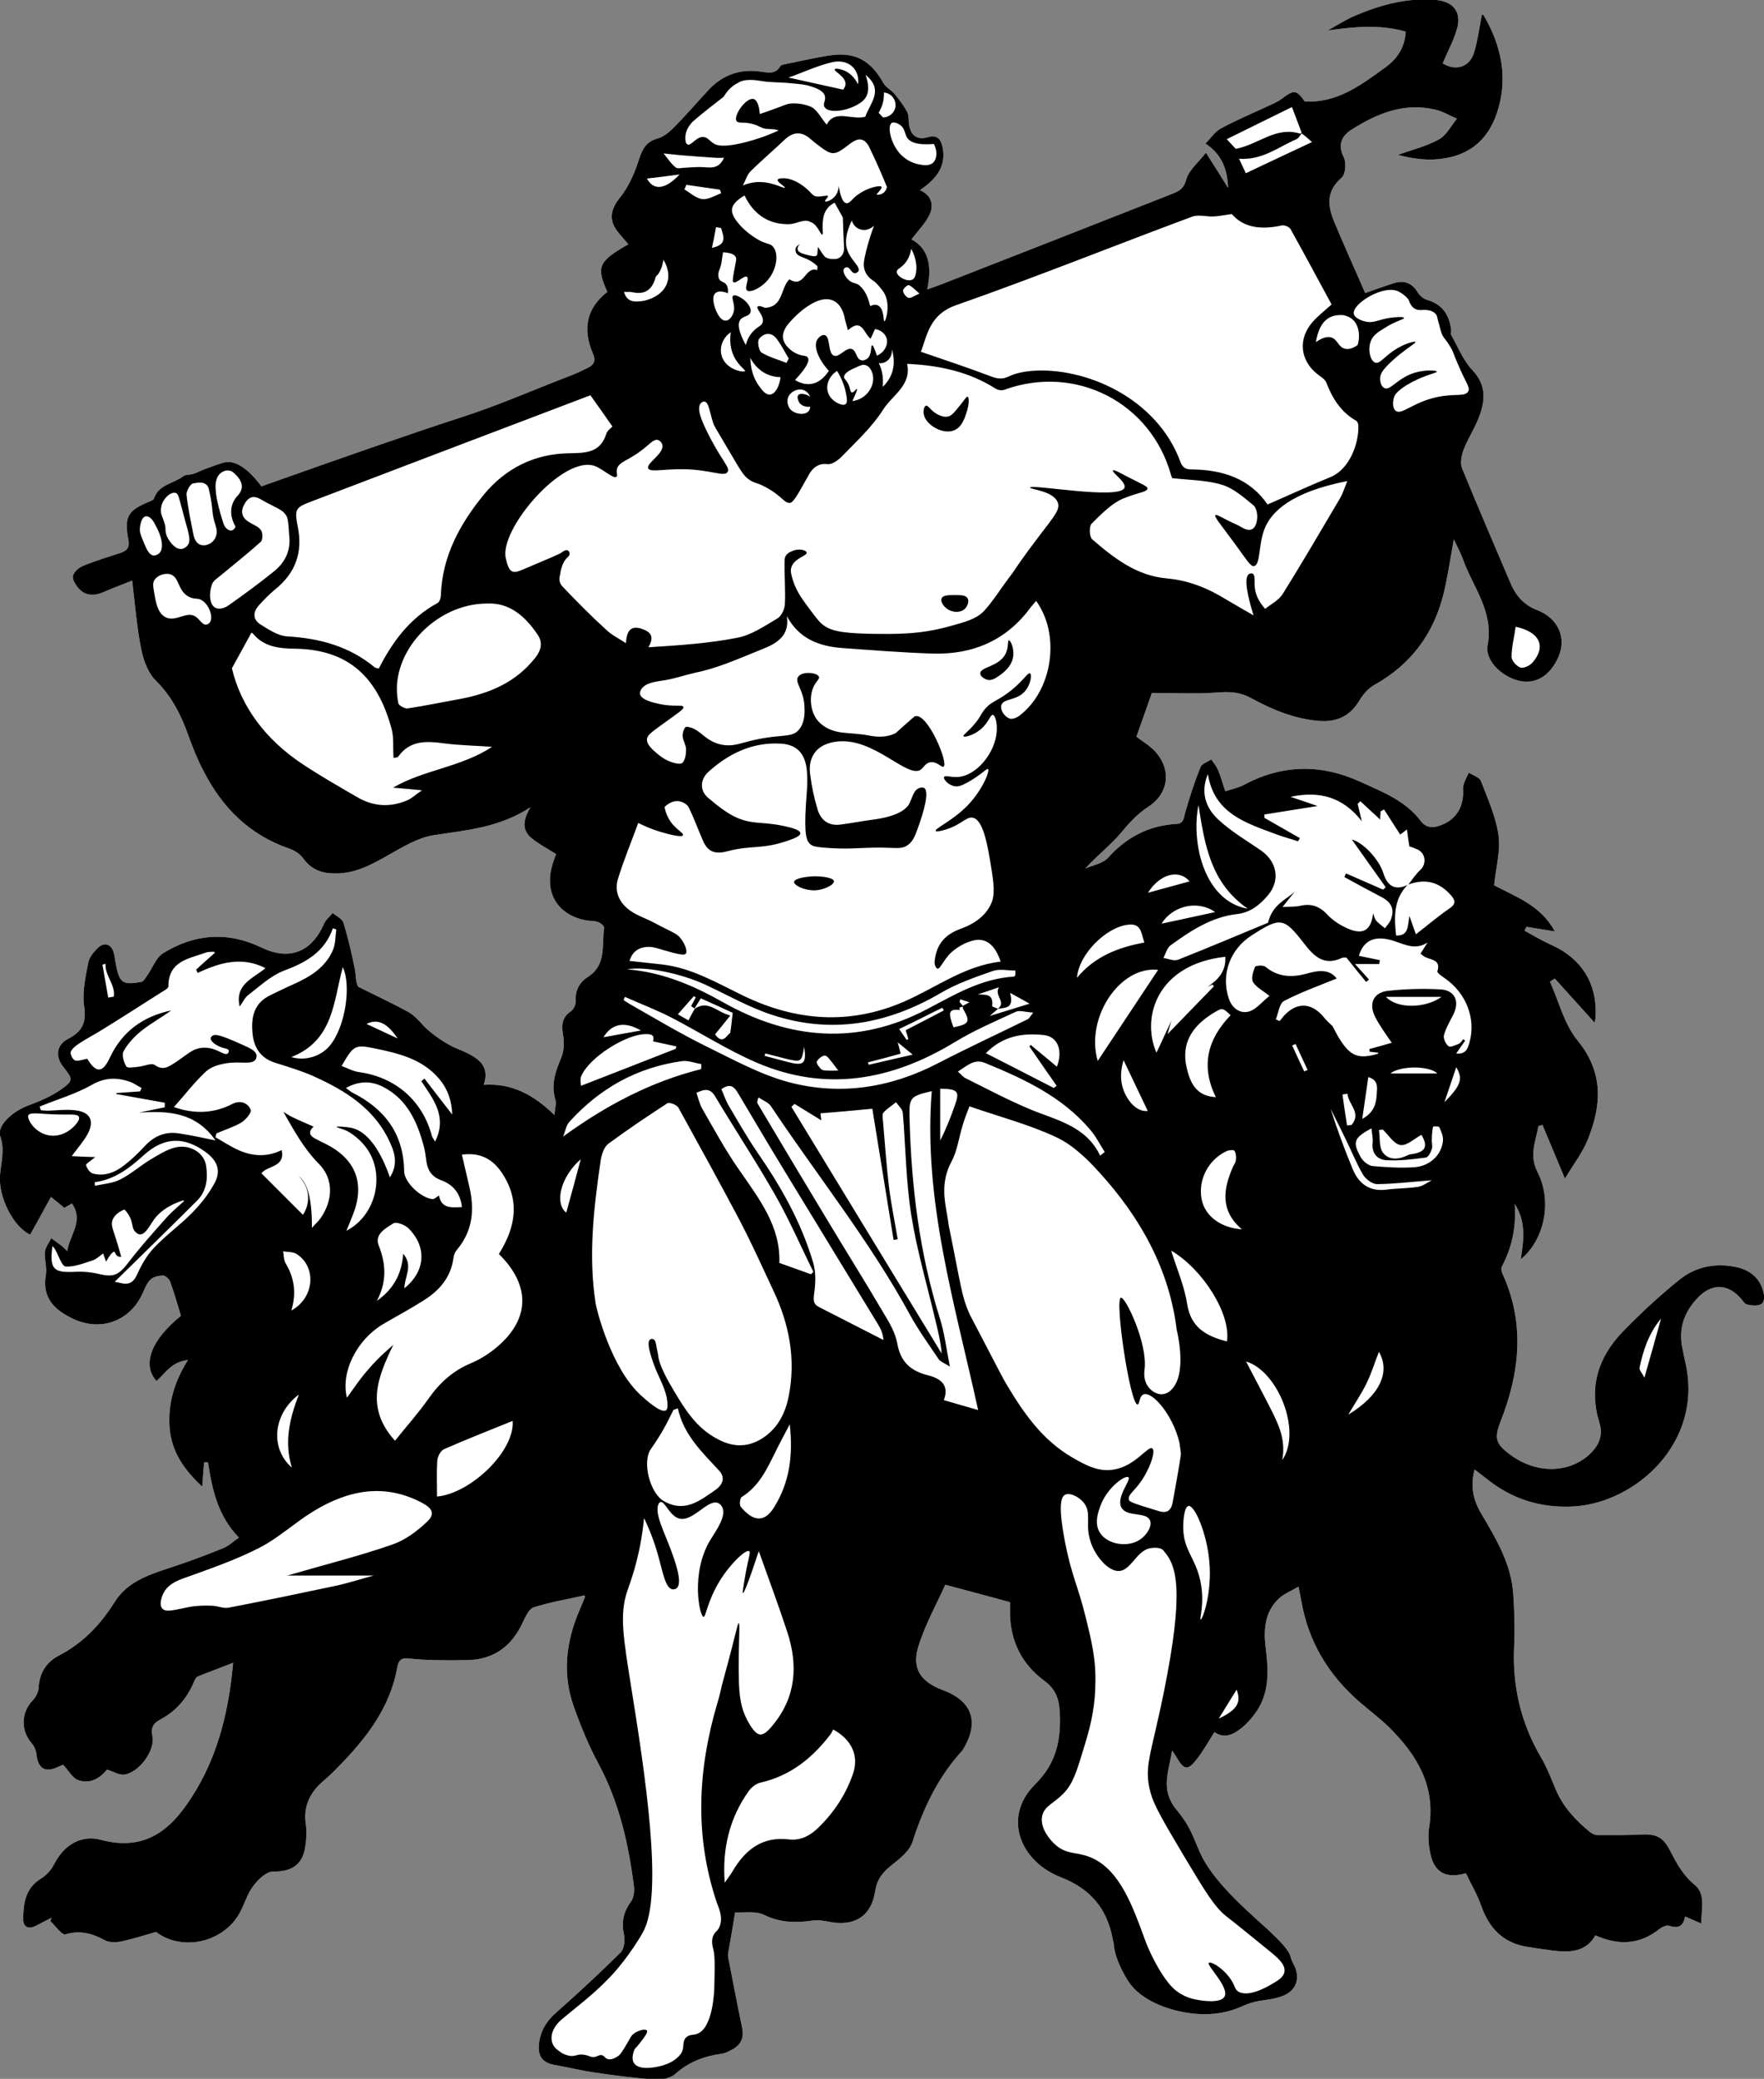 <?xml version="1.0" encoding="utf-8"?>
<!-- Generator: Adobe Illustrator 28.3.0, SVG Export Plug-In . SVG Version: 6.00 Build 0)  -->
<svg version="1.1" id="Layer_1" xmlns="http://www.w3.org/2000/svg" xmlns:xlink="http://www.w3.org/1999/xlink" x="0px" y="0px"
	 viewBox="0 0 730.2 860.4" style="enable-background:new 0 0 730.2 860.4;" xml:space="preserve">
<rect x="0" y="0" width="730.2" height="860.4" fill="#808080" stroke="none"/>
<style type="text/css">
	.st0{fill:#FFFFFF;}
</style>
<g>
	<path class="st0" d="M730.1,535.5c-1.2-6.2-5.4-9.8-11.5-11.1c-8.5-1.8-16.7-0.1-23.2,5.1c-8.4,6.7-16.3,14.1-23.8,21.8
		c-10.2,10.6-14,23.2-9.5,37.7c1.6,5.2-0.3,9.4-4.2,13c-8.6,7.9-22.1,8-32.7,0.1c-6.1-4.5-6.8-6.8-4-13.9
		c7.9-20.1,10.1-40.3,0.9-60.7c-0.5-1-0.9-2.5-0.4-3.3c4.3-8.1,6-16.7,5.3-25.9c4.7,7.1,3.8,14.8,2.5,22.9c9.5-7.6,13.3-23.6,7-36
		c-3.7-7.3-0.7-12.8,0.3-19.1c0.6-0.2,1.1-0.4,1.7-0.5c3,7.1,6,14.3,9.3,22.2c3.4-5.7,7.2-10.6,9.4-16c5.8-14.3,6.7-27.9-4.2-41.2
		c-5.5-6.7-7.7-16.1-11.4-24.3c0.7-0.4,1.3-0.9,2-1.3c5.4,6,10.8,12,16.5,18.3c0.2-1.3,0.4-2,0.4-2.6c0.7-13.7-5.9-24.1-18.5-29.7
		c-3.8-1.7-7.3-3.8-10.9-5.8c0.2-0.5,0.5-1.1,0.8-1.6l11.7,1.9c-5.8-10.9-16.4-14.4-25.1-19.1c0.7-7.3,2.7-14.2,1.8-20.7
		c-1.1-7.7-4.5-15.2-7.3-22.5c-0.6-1.5-3.3-2.3-5-3.4c-0.8,1.7-1.7,3.3-2.2,5.1c-0.4,1.4,0,3-0.2,4.5c-0.5,6.2-4,10.5-9.9,12.4
		c-3,1-5.5,0.7-7.6-2c-6.3-8.4-15.6-11.9-24.7-16.1c-16.8-7.7-32.8-7.3-48.8,1.3c-2.1,1.1-4.6,1.6-7.4,2.5c-1.1-3.2-1.8-6-3-8.8
		c-0.7-1.6-1.9-3-2.8-4.4c-1.6,1.1-4,1.8-4.5,3.3c-2.5,6.2-4.6,12.7-6.4,19.1c-0.6,2.2-0.5,4.1-3.5,4.3c-11.4,0.7-20.6,5.4-28.3,14
		c-2.2,2.4-6.3,3.1-9.5,4.5c5-5.5,10.6-9.7,14.9-14.9c3.4-4.1,6.8-7.8,11.4-10.8c7.9-5.2,9.4-14.3,3.6-21.7
		c-2.4-3.1-6.1-5.2-8.7-7.2c2.2-6.1,4.5-12.6,6.4-18.1c9.2,0,18.3,0.5,27.4-0.2c5.1-0.4,9.3-0.1,13.8,2.4c8.8,4.8,18,8.6,28.2,9.4
		c7.5,0.5,12.8-2.2,16.6-8.6c1.5-2.5,3.6-4.9,6.1-6.3c15.2-8.5,24.6-21.2,28.7-37.9c1.7-7.2,2.8-14.6,4.2-22.4
		c1.4,3,2.8,5.6,3.8,8.3c4.1,11.6,12.8,21.5,10.2,35.5c-1.3,6.9,7,14,14.3,15c6.3,0.9,11.8-2.8,15-10.1c3.4-7.8,0.1-15.9-8.8-19.4
		c-5.7-2.2-8.9-6.1-11.1-11.3c-6.7-15.8-13.5-31.5-20-47.4c-0.9-2.2-0.2-5.4,0.7-7.8c1.9-4.9,5-9.4,6.7-14.4
		c2.3-6.5,2.4-12.6-3.1-18.4c-3.8-4-6-9.6-8.8-14.6c-0.3-0.5,0.1-1.3,0-1.9c-0.7-6.3-3.5-10.7-10-12.6c-1.5-0.4-3.1-1.8-3.9-3.2
		c-2.4-3.9-5.7-5-9.8-3.7c-3.6,1.1-7.2,2.5-11.9,4.1c-4.3-10-8.8-19.8-12.9-29.7c-2.6-6.4-3.3-12.5,3.1-18c1.7-1.4,2.1-6.4,0.9-8.6
		c-2.8-5.5-0.3-9.2,3.5-11.5c10.5-6.6,21.7-11.2,34.5-8.1c3.1,0.7,5.9,2.5,8.9,3.7c-2.5,3-4.3,6.9-7.5,8.6
		c-5.2,2.9-11.2,4.3-16.9,6.4c4.8,1.3,9.8,2.1,14.8,1.9c12.9-0.6,22-6.7,26.2-19.4c4.7-14.3,1.8-27.6-5.5-40.2
		c-0.2-0.3-0.8-0.3-0.8-0.3c-1,5.3-1.7,10.6-3.2,15.6c-1.8,6.1-7.7,7.9-13,4.5c2-4.8,4.5-9.3,5.9-14.2c2-6.9-1.4-11.3-8.5-12
		c-11.8-1.1-22.8,1.9-33.5,6.4c-4,1.7-7.7,4.1-11.5,6.2c10.9-1.5,21.4-2.6,32.3,0.5c-0.4,6.7-3.6,11.2-8.3,14.7
		c-10,7.2-19.8,14.9-33.5,14.2c-3.5-4.9-4.4-5-9.7-1c-1.7,1.3-3.8,2.1-5.7,3c-6.5,3-13.1,5.8-19.4,9.2c-2.4,1.3-4.1,4-6.3,6.2
		c7.3,4.9,9,11.3,9.4,18.4c-3.1-4.9-6.2-9.9-9.2-14.6c-3.1,4-7.1,7.2-8.2,11.2c-1,3.8-3,4.7-5.7,5.8c-31.8,12.5-63.6,25-95.4,37.4
		c-1.6,0.6-3.2,1.2-6.1,2.2c2.1-9.6,0.6-17-6.5-20.7c2.9-3.9,5.9-6.8,7.5-10.3c1.9-4.1,0.7-8-4-10.1c7.9-5.3,10.7-10.8,9.4-17.6
		c-0.7-3.5-2.3-5.5-6.2-4.3c-4.6,1.3-7-0.9-7.7-5.2c-0.3-1.8,0-3.8-0.8-5.3c-1.4-2.6-3.3-5.1-5.2-7.4c-1.4-1.7-3.6-2.7-4.6-4.5
		c-5.4-9.6-11.9-13.1-22.7-11.4c-6.3,1-12.5,2.5-18.7,3.7c-0.5,0.1-1.1,0.4-1.3,0.7c-2.1,3.6-5.2,2.6-8.4,2.2
		c-8.1-1.1-15.2,1.3-20.9,7.2c-4.8,5.1-9.3,10.4-14.2,15.4c-2,2.1-4.5,4.3-7.2,5.1c-5.3,1.4-6.6,5-8.1,9.6
		c-1.7,5.2-4.1,10.5-7.5,14.8c-3.9,4.8-4.9,9.3-1,14.2c1.4,1.8,2.9,3.4,4.4,5.2c-12.4,7.1-13.4,9.3-8.7,19.7
		c-8.8,6.9-10.3,15.6-5.9,25.7c1.2,2.7,0.4,4.5-2.1,5.7c-2.2,1.1-4.5,2.2-6.8,3.1c-15.4,5.9-30.5,12.6-46.2,17.6
		c-18.5,6-45.9,15.5-82.2,28.4c-2.4-3.3-8.7-11-14.8-10c-1.4,0.2-4.7,1.4-8.2,2.7c-1.7,0.6-3.3,1.5-5.1,2.1c-1.4,0.5-3.2,0.2-4.2,1
		c-4.1,3.1-10.3,3.4-12.2,9.3c-0.2,0.6-1.3,0.9-2.1,1.3c-8.7,3.6-10.2,6.2-8.5,15.5c0.6,3.1-0.2,4.6-3.1,5.6
		c-5.2,1.7-10.5,3.3-15.6,5.4c-1.8,0.7-3.9,2.6-4.2,4.2c-0.3,1.6,1.2,3.9,2.6,5.4c2.7,2.8,6.1,2.9,9.7,1.4c4.1-1.8,8.2-3.3,12.2-4.9
		c1.2,9.8,1.9,19.1,3.7,28.1c0.9,4.7,2.8,10,6,13.2c6.7,6.6,10.6,14.4,13.6,22.9c1.8,5,3.8,10,6.3,14.7c7.7,15.1,19,26.4,35.4,32
		c2.2,0.8,4.6,2.3,5.9,4.2c3.2,4.4,7.4,6,12.4,6.1c8.8,0.3,16-3.7,23.3-7.9c5.7-3.2,11.8-6.9,18.1-7.9c13.4-2.1,27.1-3,40.2-11.6
		c-3.3,5.4-3.4,9.5,0.2,12.6c3.1,2.6,6.8,4.5,10.4,6.8c-0.5,1.5-1.3,3.2-1.7,5c-3.2,11.5,2.8,20.6,14.6,22.5
		c1.5,0.2,3.1,0.1,4.4,0.6c1.1,0.4,2.7,1.7,2.6,2.4c-1.1,7.1,1.1,15.3-6.7,20.3c-3.6,2.3-5.4,5.7-5.1,10.2c0.1,1.3-0.9,3.2-1.9,4
		c-3.9,2.6-4,5.9-3.3,10c0.5,3,0.4,6.6-0.8,9.3c-2.4,5.7-4.3,11.1-2.4,17.4c0.5,1.6-0.2,3.5-0.4,6.3c-8.6-8.4-17.7-13.3-29.3-12.5
		c1.7-4.8,0.5-8.3-2.9-10.8c-2.4-1.8-5.2-3-7.9-4.1c-4.4-1.7-11.1-6.3-14.2-9.7c-1.9-2.1-3.9-4.3-6.3-5.6
		c-6.7-3.7-13.7-6.9-20.6-10.4c-1.1-1.6-0.9-4.5-1.4-7.2c-1.3-6.5-2.8-12.9-4.7-19.2c-0.5-1.7-2.9-2.8-4.5-4.1
		c-1.2,1.5-2.9,2.8-3.6,4.5c-5.1,11.7-14.4,15.3-25.8,9.8c-14.1-6.8-27.9-5.7-40.9,2.4c-2.8,1.8-4.2,5.9-6.3,8.9
		c-0.8,1.1-1.6,2.7-2.6,2.9c-7.9,1.4-9.1,0.4-10.6-7.6c-0.3-1.5-0.4-3-0.8-4.4c-1-3.7-3.9-4.7-6.7-2c-1.7,1.7-3.5,3.9-3.9,6.2
		c-1.1,5.8-2.5,12-1.7,17.7c1,6.7-0.5,10.5-6.5,13.6c-5,2.5-5.5,7.4-2.1,11.7c4,5,4.3,5.6-0.9,9.3c-4.1,2.9-8.9,4.9-13.7,6.7
		c-6.5,2.4-13,8.4-11.5,12.7c2,5.7,0.3,10.8-0.1,16.1c-0.7,9,5.4,21.3,12.5,24.6c2.8-5,5.5-10,8.6-15.6c1.8,1.4,3.6,2.9,5.5,4.5
		c1-0.5,2.3-1.3,3.2-1.8c4.9,7.3-0.8,12.7-2,19.7c-1.3-1.2-1.7-1.7-2.2-2.1c-1.4-1.1-2.9-2.1-4.4-3.2c-0.9,1.9-2.4,3.7-2.6,5.6
		c-0.3,3.1,0.9,6.4,0.4,9.4c-1.7,9.8,3.6,14.8,11.6,18.5c11,5,22.6,1,28-9.8c1.1-2.2,1.9-4.8,3.6-6.5c1.1-1.2,3.4-1.7,5.2-1.8
		c1,0,2.6,1.4,3,2.5c1.7,4.6,3,9.3,4.5,14.2c-12.5,10.1-16.2,20.3-10.1,27c3.6-3.2,6.2-8,13-8.7c-5.8,9.2-8.3,18.2-7.6,28
		c0.8,10.1,6.1,17.5,13.5,24.4c0.3-3.8,0.5-6.9,0.8-10.1c0.5,0,1,0,1.6,0c1.7,11.3,4.1,22.3,12.8,31.2c-2.5,1.7-4.3,3.5-6.6,4.4
		c-6.4,2.6-13,5.1-19.6,7.3c-9.5,3.2-19.5,5.8-25.2,14.9c-5.9,9.4-13.1,17-23.1,22.2c-5.2,2.7-8.1,7.2-8.4,13.3
		c-0.1,1.8-1.1,3.8-2.4,5.2c-4.9,5-5.1,12.5-0.5,17.8c1.1,1.2,1.8,3,2,4.6c0.6,5.8,3.5,7.7,8.7,5.3c1.2-0.5,2.3-1,2.3-1
		c2.4,2.5,3.9,5.5,6.1,6.3c5.1,1.9,9.3-0.8,12.1-4.3c2.6,0.8,4.9,2.3,7,2.1c6.1-0.7,13-9.9,11.8-15.8c-0.8-3.8,0.5-5.6,3.4-7.1
		c6.4-3.4,10.9-8.7,13.7-15.3c0.4-0.9,0.9-2.1,1.6-2.4c4.7-1.9,9.4-3.6,14.7-5.7c-1.7,19.1-5.9,36.9-15.4,52.8
		c-8.8,14.7-19.5,25.9-39.7,20.4c-7.6-2-14.9,2.1-18.9,10c-1.2,2.4-3.2,4.7-5.5,6.1c-6.4,3.9-7.3,10-7.4,16.5
		c-0.1,3.6,2.1,4.7,5.4,3c2.1-1.1,4.2-2.2,6.4-3.3c-0.2,0.5-0.4,0.9-0.6,1.4c2.1,1.9,4.8,5.9,6.3,5.5c6.1-1.8,11.1-0.4,16.4,2.5
		c1.7,0.9,4.3,0.9,6.4,0.5c4.8-1,9.5-2.5,14.7-4c10.7,8.2,27.9,4.5,34.7-8c2-3.7,3.1-7.9,5.6-11.1c2-2.7,5.5-6,8.3-5.9
		c7.1,0.1,11.9-2.5,13.1-9.9c0.5-3.1,0.8-6.4,0.3-9.5c-1.2-7.8,1.9-13.6,7.6-18.4c2-1.7,4-3.6,5.8-5.5
		c11.6-11.8,21.6-24.6,24.5-41.5c0.5-2.6,1.7-3.7,4.4-3.4c3.6,0.4,7.3,0.6,11,0.7c4.5,0.1,9,0.1,13.5,0c11-0.2,18.4-5.7,23-15.6
		c1.1-2.3,2.5-5.5,4.4-6.2c6.9-2.2,14.1-3.4,21.2-5c0.1,0.3,0.2,0.5,0.2,0.6c-0.8,1.8-1.5,3.7-2.3,5.5c-5.6,13-7.2,26.4-2.4,39.9
		c2.9,8.1,6.2,16.2,10.3,23.8c8.5,15.9,12.4,33,14.6,50.6c0.3,2.1-0.1,4.9-1.3,6.5c-3.1,4.2-3.9,8.5-2.8,13.6
		c0.5,2.3,0.1,5.8-1.4,7.3c-8.6,8.5-17.5,16.8-26.6,24.8c-4.1,3.6-6.7,7.8-7.2,13.2c-0.5,5.2,1.7,7.8,6.8,8.6
		c5.5,1,10.9,2.3,16.3,3.1c8.3,1.2,16.6,2.3,24.9,2.9c2.8,0.2,6.5-0.6,8.4-2.3c5.6-5,12-7.4,19.3-8.4c1.6-0.2,3.1-1.1,4.6-1.9
		c3.5-2,4.6-4.9,3.8-8.9c-2-9.5-3.8-19.1-5.7-28.7c-0.1-0.6-0.2-1.3-0.1-2c1-5.7,2-11.4,2.9-17c3.7,0.2,8.6-0.7,12.1,1.1
		c6.6,3.2,13,3.3,19.9,2.3c2.1-0.3,4.3,0,6.4,0.4c10.8,2.3,18-2,19.6-12.7c0.8-5,3.3-7.9,7-10.8c3.3-2.6,7.2-5.7,8.4-9.4
		c4.5-14,10.6-26.9,20.6-37.8c0.2-0.2,0.4-0.6,0.5-0.8c6.7-11.1,3.6-19.8-8.5-24.3c-9.2-3.4-13-8.9-10.1-18.2
		c2.9-9.2,7.7-17.8,11.1-25.4c9.6,2.6,18,4.8,26.8,7.2c0,1.3,0,3.1,0,4.9c0.2,11.4,5,20.8,14,27.5c4.9,3.6,6.3,7.5,6.6,13.3
		c0.5,11.4-1.3,20.8-10.2,29.7c-13.8,13.7-6,32,10.5,38.4c12.5,4.9,19.2,13,21.6,25.6c0.1,0.7,0.4,1.3,0.4,2
		c0.6,6.4,3.9,11.9,5.6,14.8c6.3,10.5,21.5,13.2,23.9,13.6c2.5,0.4,10.7,1.9,19.7-1c4.4-1.4,6-2.9,11.3-3.8c3.8-0.6,6.1-0.7,9.7-2.1
		c5.7-2.3,7.2-7.8,4.2-13.2c-1-1.8-1.3-3.5-1.5-3.9c-3.8-8-24-20.7-34.5-37.2c-5-7.9-4.5-13.2-12.4-22.7c-6.8-8.2-3.2-15.7-1.8-24.5
		c0.9,1.3,1.2,1.9,1.6,2.4c3.4,6,4.9,6.1,9,0.7c2.5-3.3,4.5-6.9,6.9-10.7c4.3,2.9,7.9,0.9,11.1-1.6c2.1-1.6,3.9-3.7,5.5-5.8
		c6.4-8.4,5.8-18,4.6-27.8c-0.9-7.3-0.3-14.6,5.4-20c2.2-2.1,5.2-3.2,8.2-5c0.4,2,0.8,3.8,1.1,5.5c2.9,17.2,11.3,31.1,24.4,42.4
		c4,3.5,8.4,6.7,12.1,10.4c11.4,11.3,19.2,24.1,16.5,41.3c-0.6,3.8-0.2,8.1,0.7,11.8c1.8,7.1,6.6,9.5,14.5,7.2
		c2.1,4.4,4.7,8.8,6.4,13.6c3.2,9.1,8.9,15.1,18.6,16.8c3.6,0.6,7.2,1.1,10.9,1.6c7,0.9,13.8,0.7,17.7-6.3
		c9.6,4.3,18.3,3.9,26.5-2.6c1-0.8,2.9-1.7,3.9-1.4c3.9,1.4,6.1,0.2,6.7-3.8c2.2,1,4,1.7,6.7,2.9c0.1-6.2,1.9-12.2-2.7-16
		c-4.8-3.9-7.4-8.8-10.1-14c-3-5.9-5.9-7.2-12.5-6.8c-5.9,0.3-11.8,0.2-17.7,0.2c-1,0-2.2-0.6-3.1-1.3c-6-4.9-11.2-10.5-14.2-17.8
		c-1.8-4.3-3.5-8.7-5.8-12.7c-8.6-14.5-12.2-30.1-11.3-46.9c0.3-7,0.1-14-0.4-21c-0.8-12.6-7.2-23.1-13.4-33.6
		c-3.2-5.5-4.4-11.2-2.6-18c1.9,1.5,3.3,2.5,4.7,3.6c10.5,8.6,22.5,12.4,36.2,11.7c25.8-1.4,54.1-26.6,46.3-59.8
		c-0.5-2.3-1-4.6-1.4-6.9c-1.3-7.9,1.5-14.5,6.9-20c5.8-5.8,12.3-5.4,17.6,0.7c0.8,0.9,1.5,2.2,2.4,2.4c1.8,0.4,4,0.7,5.6,0
		C730.2,539.5,730.5,536.9,730.1,535.5L730.1,535.5z"/>
	<g>
		<g>
			<path d="M730.1,535.5c-1.2-6.2-5.4-9.8-11.5-11.1c-8.5-1.8-16.7-0.1-23.2,5.1c-8.4,6.7-16.3,14.1-23.8,21.8
				c-10.2,10.6-14,23.2-9.5,37.7c1.6,5.2-0.3,9.4-4.2,13c-8.6,7.9-22.1,8-32.7,0.1c-6.1-4.5-6.8-6.8-4-13.9
				c7.9-20.1,10.1-40.3,0.9-60.7c-0.5-1-0.9-2.5-0.4-3.3c4.3-8.1,6-16.7,5.3-25.9c4.7,7.1,3.8,14.8,2.5,22.9c9.5-7.6,13.3-23.6,7-36
				c-3.7-7.3-0.7-12.8,0.3-19.1c0.6-0.2,1.1-0.4,1.7-0.5c3,7.1,6,14.3,9.3,22.2c3.4-5.7,7.2-10.6,9.4-16c5.8-14.3,6.7-27.9-4.2-41.2
				c-5.5-6.7-7.7-16.1-11.4-24.3c0.7-0.4,1.3-0.9,2-1.3c5.4,6,10.8,12,16.5,18.3c0.2-1.3,0.4-2,0.4-2.6c0.7-13.7-5.9-24.1-18.5-29.7
				c-3.8-1.7-7.3-3.8-10.9-5.8c0.2-0.5,0.5-1.1,0.8-1.6l11.7,1.9c-5.8-10.9-16.4-14.4-25.1-19.1c0.7-7.3,2.7-14.2,1.8-20.7
				c-1.1-7.7-4.5-15.2-7.3-22.5c-0.6-1.5-3.3-2.3-5-3.4c-0.8,1.7-1.7,3.3-2.2,5.1c-0.4,1.4,0,3-0.2,4.5c-0.5,6.2-4,10.5-9.9,12.4
				c-3,1-5.5,0.7-7.6-2c-6.3-8.4-15.6-11.9-24.7-16.1c-16.8-7.7-32.8-7.3-48.8,1.3c-2.1,1.1-4.6,1.6-7.4,2.5c-1.1-3.2-1.8-6-3-8.8
				c-0.7-1.6-1.9-3-2.8-4.4c-1.6,1.1-4,1.8-4.5,3.3c-2.5,6.2-4.6,12.7-6.4,19.1c-0.6,2.2-0.5,4.1-3.5,4.3
				c-11.4,0.7-20.6,5.4-28.3,14c-2.2,2.4-6.3,3.1-9.5,4.5c5-5.5,10.6-9.7,14.9-14.9c3.4-4.1,6.8-7.8,11.4-10.8
				c7.9-5.2,9.4-14.3,3.6-21.7c-2.4-3.1-6.1-5.2-8.7-7.2c2.2-6.1,4.5-12.6,6.4-18.1c9.2,0,18.3,0.5,27.4-0.2
				c5.1-0.4,9.3-0.1,13.8,2.4c8.8,4.8,18,8.6,28.2,9.4c7.5,0.5,12.8-2.2,16.6-8.6c1.5-2.5,3.6-4.9,6.1-6.3
				c15.2-8.5,24.6-21.2,28.7-37.9c1.7-7.2,2.8-14.6,4.2-22.4c1.4,3,2.8,5.6,3.8,8.3c4.1,11.6,12.8,21.5,10.2,35.5
				c-1.3,6.9,7,14,14.3,15c6.3,0.9,11.8-2.8,15-10.1c3.4-7.8,0.1-15.9-8.8-19.4c-5.7-2.2-8.9-6.1-11.1-11.3
				c-6.7-15.8-13.5-31.5-20-47.4c-0.9-2.2-0.2-5.4,0.7-7.8c1.9-4.9,5-9.4,6.7-14.4c2.3-6.5,2.4-12.6-3.1-18.4c-3.8-4-6-9.6-8.8-14.6
				c-0.3-0.5,0.1-1.3,0-1.9c-0.7-6.3-3.5-10.7-10-12.6c-1.5-0.4-3.1-1.8-3.9-3.2c-2.4-3.9-5.7-5-9.8-3.7c-3.6,1.1-7.2,2.5-11.9,4.1
				c-4.3-10-8.8-19.8-12.9-29.7c-2.6-6.4-3.3-12.5,3.1-18c1.7-1.4,2.1-6.4,0.9-8.6c-2.8-5.5-0.3-9.2,3.5-11.5
				c10.5-6.6,21.7-11.2,34.5-8.1c3.1,0.7,5.9,2.5,8.9,3.7c-2.5,3-4.3,6.9-7.5,8.6c-5.2,2.9-11.2,4.3-16.9,6.4
				c4.8,1.3,9.8,2.1,14.8,1.9c12.9-0.6,22-6.7,26.2-19.4c4.7-14.3,1.8-27.6-5.5-40.2c-0.2-0.3-0.8-0.3-0.8-0.3
				c-1,5.3-1.7,10.6-3.2,15.6c-1.8,6.1-7.7,7.9-13,4.5c2-4.8,4.5-9.3,5.9-14.2c2-6.9-1.4-11.3-8.5-12c-11.8-1.1-22.8,1.9-33.5,6.4
				c-4,1.7-7.7,4.1-11.5,6.2c10.9-1.5,21.4-2.6,32.3,0.5c-0.4,6.7-3.6,11.2-8.3,14.7c-10,7.2-19.8,14.9-33.5,14.2
				c-3.5-4.9-4.4-5-9.7-1c-1.7,1.3-3.8,2.1-5.7,3c-6.5,3-13.1,5.8-19.4,9.2c-2.4,1.3-4.1,4-6.3,6.2c7.3,4.9,9,11.3,9.4,18.4
				c-3.1-4.9-6.2-9.9-9.2-14.6c-3.1,4-7.1,7.2-8.2,11.2c-1,3.8-3,4.7-5.7,5.8c-31.8,12.5-63.6,25-95.4,37.4
				c-1.6,0.6-3.2,1.2-6.1,2.2c2.1-9.6,0.6-17-6.5-20.7c2.9-3.9,5.9-6.8,7.5-10.3c1.9-4.1,0.7-8-4-10.1c7.9-5.3,10.7-10.8,9.4-17.6
				c-0.7-3.5-2.3-5.5-6.2-4.3c-4.6,1.3-7-0.9-7.7-5.2c-0.3-1.8,0-3.8-0.8-5.3c-1.4-2.6-3.3-5.1-5.2-7.4c-1.4-1.7-3.6-2.7-4.6-4.5
				c-5.4-9.6-11.9-13.1-22.7-11.4c-6.3,1-12.5,2.5-18.7,3.7c-0.5,0.1-1.1,0.4-1.3,0.7c-2.1,3.6-5.2,2.6-8.4,2.2
				c-8.1-1.1-15.2,1.3-20.9,7.2c-4.8,5.1-9.3,10.4-14.2,15.4c-2,2.1-4.5,4.3-7.2,5.1c-5.3,1.4-6.6,5-8.1,9.6
				c-1.7,5.2-4.1,10.5-7.5,14.8c-3.9,4.8-4.9,9.3-1,14.2c1.4,1.8,2.9,3.4,4.4,5.2c-12.4,7.1-13.4,9.3-8.7,19.7
				c-8.8,6.9-10.3,15.6-5.9,25.7c1.2,2.7,0.4,4.5-2.1,5.7c-2.2,1.1-4.5,2.2-6.8,3.1c-15.4,5.9-30.5,12.6-46.2,17.6
				c-18.5,6-45.9,15.5-82.2,28.4c-2.4-3.3-8.7-11-14.8-10c-1.4,0.2-4.7,1.4-8.2,2.7c-1.7,0.6-3.3,1.5-5.1,2.1
				c-1.4,0.5-3.2,0.2-4.2,1c-4.1,3.1-10.3,3.4-12.2,9.3c-0.2,0.6-1.3,0.9-2.1,1.3c-8.7,3.6-10.2,6.2-8.5,15.5
				c0.6,3.1-0.2,4.6-3.1,5.6c-5.2,1.7-10.5,3.3-15.6,5.4c-1.8,0.7-3.9,2.6-4.2,4.2c-0.3,1.6,1.2,3.9,2.6,5.4
				c2.7,2.8,6.1,2.9,9.7,1.4c4.1-1.8,8.2-3.3,12.2-4.9c1.2,9.8,1.9,19.1,3.7,28.1c0.9,4.7,2.8,10,6,13.2
				c6.7,6.6,10.6,14.4,13.6,22.9c1.8,5,3.8,10,6.3,14.7c7.7,15.1,19,26.4,35.4,32c2.2,0.8,4.6,2.3,5.9,4.2c3.2,4.4,7.4,6,12.4,6.1
				c8.8,0.3,16-3.7,23.3-7.9c5.7-3.2,11.8-6.9,18.1-7.9c13.4-2.1,27.1-3,40.2-11.6c-3.3,5.4-3.4,9.5,0.2,12.6
				c3.1,2.6,6.8,4.5,10.4,6.8c-0.5,1.5-1.3,3.2-1.7,5c-3.2,11.5,2.8,20.6,14.6,22.5c1.5,0.2,3.1,0.1,4.4,0.6
				c1.1,0.4,2.7,1.7,2.6,2.4c-1.1,7.1,1.1,15.3-6.7,20.3c-3.6,2.3-5.4,5.7-5.1,10.2c0.1,1.3-0.9,3.2-1.9,4c-3.9,2.6-4,5.9-3.3,10
				c0.5,3,0.4,6.6-0.8,9.3c-2.4,5.7-4.3,11.1-2.4,17.4c0.5,1.6-0.2,3.5-0.4,6.3c-8.6-8.4-17.7-13.3-29.3-12.5
				c1.7-4.8,0.5-8.3-2.9-10.8c-2.4-1.8-5.2-3-7.9-4.1c-4.4-1.7-11.1-6.3-14.2-9.7c-1.9-2.1-3.9-4.3-6.3-5.6
				c-6.7-3.7-13.7-6.9-20.6-10.4c-1.1-1.6-0.9-4.5-1.4-7.2c-1.3-6.5-2.8-12.9-4.7-19.2c-0.5-1.7-2.9-2.8-4.5-4.1
				c-1.2,1.5-2.9,2.8-3.6,4.5c-5.1,11.7-14.4,15.3-25.8,9.8c-14.1-6.8-27.9-5.7-40.9,2.4c-2.8,1.8-4.2,5.9-6.3,8.9
				c-0.8,1.1-1.6,2.7-2.6,2.9c-7.9,1.4-9.1,0.4-10.6-7.6c-0.3-1.5-0.4-3-0.8-4.4c-1-3.7-3.9-4.7-6.7-2c-1.7,1.7-3.5,3.9-3.9,6.2
				c-1.1,5.8-2.5,12-1.7,17.7c1,6.7-0.5,10.5-6.5,13.6c-5,2.5-5.5,7.4-2.1,11.7c4,5,4.3,5.6-0.9,9.3c-4.1,2.9-8.9,4.9-13.7,6.7
				c-6.5,2.4-13,8.4-11.5,12.7c2,5.7,0.3,10.8-0.1,16.1c-0.7,9,5.4,21.3,12.5,24.6c2.8-5,5.5-10,8.6-15.6c1.8,1.4,3.6,2.9,5.5,4.5
				c1-0.5,2.3-1.3,3.2-1.8c4.9,7.3-0.8,12.7-2,19.7c-1.3-1.2-1.7-1.7-2.2-2.1c-1.4-1.1-2.9-2.1-4.4-3.2c-0.9,1.9-2.4,3.7-2.6,5.6
				c-0.3,3.1,0.9,6.4,0.4,9.4c-1.7,9.8,3.6,14.8,11.6,18.5c11,5,22.6,1,28-9.8c1.1-2.2,1.9-4.8,3.6-6.5c1.1-1.2,3.4-1.7,5.2-1.8
				c1,0,2.6,1.4,3,2.5c1.7,4.6,3,9.3,4.5,14.2c-12.5,10.1-16.2,20.3-10.1,27c3.6-3.2,6.2-8,13-8.7c-5.8,9.2-8.3,18.2-7.6,28
				c0.8,10.1,6.1,17.5,13.5,24.4c0.3-3.8,0.5-6.9,0.8-10.1c0.5,0,1,0,1.6,0c1.7,11.3,4.1,22.3,12.8,31.2c-2.5,1.7-4.3,3.5-6.6,4.4
				c-6.4,2.6-13,5.1-19.6,7.3c-9.5,3.2-19.5,5.8-25.2,14.9c-5.9,9.4-13.1,17-23.1,22.2c-5.2,2.7-8.1,7.2-8.4,13.3
				c-0.1,1.8-1.1,3.8-2.4,5.2c-4.9,5-5.1,12.5-0.5,17.8c1.1,1.2,1.8,3,2,4.6c0.6,5.8,3.5,7.7,8.7,5.3c1.2-0.5,2.3-1,2.3-1
				c2.4,2.5,3.9,5.5,6.1,6.3c5.1,1.9,9.3-0.8,12.1-4.3c2.6,0.8,4.9,2.3,7,2.1c6.1-0.7,13-9.9,11.8-15.8c-0.8-3.8,0.5-5.6,3.4-7.1
				c6.4-3.4,10.9-8.7,13.7-15.3c0.4-0.9,0.9-2.1,1.6-2.4c4.7-1.9,9.4-3.6,14.7-5.7c-1.7,19.1-5.9,36.9-15.4,52.8
				c-8.8,14.7-19.5,25.9-39.7,20.4c-7.6-2-14.9,2.1-18.9,10c-1.2,2.4-3.2,4.7-5.5,6.1c-6.4,3.9-7.3,10-7.4,16.5
				c-0.1,3.6,2.1,4.7,5.4,3c2.1-1.1,4.2-2.2,6.4-3.3c-0.2,0.5-0.4,0.9-0.6,1.4c2.1,1.9,4.8,5.9,6.3,5.5c6.1-1.8,11.1-0.4,16.4,2.5
				c1.7,0.9,4.3,0.9,6.4,0.5c4.8-1,9.5-2.5,14.7-4c10.7,8.2,27.9,4.5,34.7-8c2-3.7,3.1-7.9,5.6-11.1c2-2.7,5.5-6,8.3-5.9
				c7.1,0.1,11.9-2.5,13.1-9.9c0.5-3.1,0.8-6.4,0.3-9.5c-1.2-7.8,1.9-13.6,7.6-18.4c2-1.7,4-3.6,5.8-5.5
				c11.6-11.8,21.6-24.6,24.5-41.5c0.5-2.6,1.7-3.7,4.4-3.4c3.6,0.4,7.3,0.6,11,0.7c4.5,0.1,9,0.1,13.5,0c11-0.2,18.4-5.7,23-15.6
				c1.1-2.3,2.5-5.5,4.4-6.2c6.9-2.2,14.1-3.4,21.2-5c0.1,0.3,0.2,0.5,0.2,0.6c-0.8,1.8-1.5,3.7-2.3,5.5c-5.6,13-7.2,26.4-2.4,39.9
				c2.9,8.1,6.2,16.2,10.3,23.8c8.5,15.9,12.4,33,14.6,50.6c0.3,2.1-0.1,4.9-1.3,6.5c-3.1,4.2-3.9,8.5-2.8,13.6
				c0.5,2.3,0.1,5.8-1.4,7.3c-8.6,8.5-17.5,16.8-26.6,24.8c-4.1,3.6-6.7,7.8-7.2,13.2c-0.5,5.2,1.7,7.8,6.8,8.6
				c5.5,1,10.9,2.3,16.3,3.1c8.3,1.2,16.6,2.3,24.9,2.9c2.8,0.2,6.5-0.6,8.4-2.3c5.6-5,12-7.4,19.3-8.4c1.6-0.2,3.1-1.1,4.6-1.9
				c3.5-2,4.6-4.9,3.8-8.9c-2-9.5-3.8-19.1-5.7-28.7c-0.1-0.6-0.2-1.3-0.1-2c1-5.7,2-11.4,2.9-17c3.7,0.2,8.6-0.7,12.1,1.1
				c6.6,3.2,13,3.3,19.9,2.3c2.1-0.3,4.3,0,6.4,0.4c10.8,2.3,18-2,19.6-12.7c0.8-5,3.3-7.9,7-10.8c3.3-2.6,7.2-5.7,8.4-9.4
				c4.5-14,10.6-26.9,20.6-37.8c0.2-0.2,0.4-0.6,0.5-0.8c6.7-11.1,3.6-19.8-8.5-24.3c-9.2-3.4-13-8.9-10.1-18.2
				c2.9-9.2,7.7-17.8,11.1-25.4c9.6,2.6,18,4.8,26.8,7.2c0,1.3,0,3.1,0,4.9c0.2,11.4,5,20.8,14,27.5c4.9,3.6,6.3,7.5,6.6,13.3
				c0.5,11.4-1.3,20.8-10.2,29.7c-13.8,13.7-6,32,10.5,38.4c12.5,4.9,19.2,13,21.6,25.6c0.1,0.7,0.4,1.3,0.4,2
				c0.6,6.4,3.9,11.9,5.6,14.8c6.3,10.5,21.5,13.2,23.9,13.6c2.5,0.4,10.7,1.9,19.7-1c4.4-1.4,6-2.9,11.3-3.8
				c3.8-0.6,6.1-0.7,9.7-2.1c5.7-2.3,7.2-7.8,4.2-13.2c-1-1.8-1.3-3.5-1.5-3.9c-3.8-8-24-20.7-34.5-37.2c-5-7.9-4.5-13.2-12.4-22.7
				c-6.8-8.2-3.2-15.7-1.8-24.5c0.9,1.3,1.2,1.9,1.6,2.4c3.4,6,4.9,6.1,9,0.7c2.5-3.3,4.5-6.9,6.9-10.7c4.3,2.9,7.9,0.9,11.1-1.6
				c2.1-1.6,3.9-3.7,5.5-5.8c6.4-8.4,5.8-18,4.6-27.8c-0.9-7.3-0.3-14.6,5.4-20c2.2-2.1,5.2-3.2,8.2-5c0.4,2,0.8,3.8,1.1,5.5
				c2.9,17.2,11.3,31.1,24.4,42.4c4,3.5,8.4,6.7,12.1,10.4c11.4,11.3,19.2,24.1,16.5,41.3c-0.6,3.8-0.2,8.1,0.7,11.8
				c1.8,7.1,6.6,9.5,14.5,7.2c2.1,4.4,4.7,8.8,6.4,13.6c3.2,9.1,8.9,15.1,18.6,16.8c3.6,0.6,7.2,1.1,10.9,1.6
				c7,0.9,13.8,0.7,17.7-6.3c9.6,4.3,18.3,3.9,26.5-2.6c1-0.8,2.9-1.7,3.9-1.4c3.9,1.4,6.1,0.2,6.7-3.8c2.2,1,4,1.7,6.7,2.9
				c0.1-6.2,1.9-12.2-2.7-16c-4.8-3.9-7.4-8.8-10.1-14c-3-5.9-5.9-7.2-12.5-6.8c-5.9,0.3-11.8,0.2-17.7,0.2c-1,0-2.2-0.6-3.1-1.3
				c-6-4.9-11.2-10.5-14.2-17.8c-1.8-4.3-3.5-8.7-5.8-12.7c-8.6-14.5-12.2-30.1-11.3-46.9c0.3-7,0.1-14-0.4-21
				c-0.8-12.6-7.2-23.1-13.4-33.6c-3.2-5.5-4.4-11.2-2.6-18c1.9,1.5,3.3,2.5,4.7,3.6c10.5,8.6,22.5,12.4,36.2,11.7
				c25.8-1.4,54.1-26.6,46.3-59.8c-0.5-2.3-1-4.6-1.4-6.9c-1.3-7.9,1.5-14.5,6.9-20c5.8-5.8,12.3-5.4,17.6,0.7
				c0.8,0.9,1.5,2.2,2.4,2.4c1.8,0.4,4,0.7,5.6,0C730.2,539.5,730.5,536.9,730.1,535.5L730.1,535.5z M627.4,259.4
				c10.1,2.2,12.7,8.2,7,14.8c-1.1,1.3-3.7,2.5-5,2.1c-1.6-0.5-3.7-2.9-3.7-4.4C625.7,267.8,626.8,263.7,627.4,259.4L627.4,259.4z
				 M191.2,499.6c-4.5,0.2-8.4,0.7-9.5-4.8c-1,0.6-1.8,1.5-2.6,1.5c-4.7-0.4-11.7-6.8-11.8-11.5c-0.2-15.4-7.9-25.7-21.1-32.4
				c-0.9-0.4-1.6-1.1-3-2.1c5.6-3.1,10.7-2.9,15.5-0.4c10,5.2,14.1,14.6,16.8,24.8c0.5,1.9,0.7,3.9,1,5.9c0.5,3.7,2.1,6.3,5.9,7.8
				C187.2,490.1,190.6,493.6,191.2,499.6L191.2,499.6z M166.9,518.9c-0.6,8.7-4.3,14.9-10.9,19.5c4.1-7.7,3.9-15.1,0.7-23.1
				c-1.7-4.5,3-7,6.2-9c1.2-0.7,4.6,0.6,6.1,2c7.8,7.7,7.2,17.8-1.6,24.9C167.4,528.4,171.2,524,166.9,518.9L166.9,518.9z
				 M164.6,429.8c-4.6-2.1-8.7-4.1-12.9-6C156.3,421.5,160.2,423.3,164.6,429.8z M155.5,434c9.6,2,19.2,4.3,26.1,12.3
				c3.7,4.3,5.4,9.2,5.6,15c-4-5.2-7.8-10-11.5-14.9c-0.4,0.4-0.9,0.7-1.3,1.1c4.9,7.4,10.9,14.6,5.7,25c-0.6-1.1-1.1-1.6-1.3-2.3
				c-3.9-14.7-15.1-24.4-30.3-26.5c-2.4-0.3-4.6-1.6-7.1-2.5C146.4,432.6,146.8,432.2,155.5,434L155.5,434z M141.9,400.3
				c3.6,7.5,1.1,24.7-5.4,32.5c-3.5,4.3-10.1,6.5-15.9,4.7C138.2,430.6,138,414.3,141.9,400.3L141.9,400.3z M43.7,398.9
				c-0.4,4.8,4.2,8.7,3.4,13.6c-0.8,0.1-1.6,0.3-2.3,0.4c-0.8-4.6-1.6-9.1-2.4-13.7C42.8,399.2,43.2,399.1,43.7,398.9L43.7,398.9z
				 M20.2,469.9c-4.8-0.9-7.9-4.8-8.5-7.3c-0.1-0.4-0.1-0.7,0-0.9c0.6-1.5,4.4-0.7,10.3-0.5c6.9,0.3,10.1-0.4,10.7,1.1
				c0.3,0.9-0.4,1.9-1.1,2.8C29.6,467.7,25.3,470.8,20.2,469.9L20.2,469.9z M29.7,478.5c2.3-3.2,4.8-5.9,6.5-9
				c3.1-5.7,1.1-9.4-5.4-10c-3.6-0.4-7.3,0.1-11,0.2c-1,0-2-0.1-2.9-0.2c-0.2-0.5-0.3-1-0.5-1.5c7.3-3,15-5.2,21.8-9.1
				c5.4-3,10.2-3,15.5-1.2c1.7,0.6,3.3,1.8,4.9,2.6c-0.2,0.5-0.4,1-0.6,1.4c-3.3,0.2-6.5,0.5-9.8,0.7c0,0.1-0.1,0.3-0.1,0.4
				c6.7,1.2,13.4,2.4,20.1,3.6l0,1.9c-3.6,0.7-7.1,1.5-10.7,2.2c12-0.8,23.4-0.3,31.7,11.5c-5.5-1.1-10.3-2.2-15.1-2.9
				c-5.7-0.9-10.4,1.1-14.3,5.4c-2.6,2.8-5.4,5.5-8.4,7.8c-3.8,3-8.2,4.7-13,3.4c-1.2-0.3-2.3-2-2.8-3.4c-0.2-0.5,1.8-1.7,3.8-3.4
				C36,478.8,33,478.7,29.7,478.5L29.7,478.5z M41,527.3c-3.3-0.8-6.8-1.1-10.2-0.9c-8.8,0.4-10.3-1.2-9.1-10.7
				c0.6,0.7,1,1.1,1.2,1.6c1.4,2.4,2.7,6.8,4.3,6.9c3.7,0.2,7.6-1.4,11.3-2.6c1.5-0.5,2.6-1.7,4.2-2.8c0.5,1.5,0.8,2.3,1.2,3.4
				c2-3.6,3-4.2,3.4-4.1c0.5,0.2,0.4,1.2,1.4,1.8c0.5,0.3,1.1,0.3,1.5,0.3c-1-3.6-1.9-6.5-2.5-8.4c-1.2-3.6-1.7-4.9-1.2-6.6
				c0.8-2.6,3.5-4,5-4.6c1.6,1.6,2.3,3.1,2.7,4.2c0.8,2.2,0.5,4,2.1,5.3c0.3,0.3,0.8,0.7,1.5,0.8c2.3,0.3,4.2-3.7,5.9-6.1
				c1.9-2.6,5.3-5.8,12.2-8c0.1,0.1,0.2,0.2,0.3,0.3c-2.5,2.3-5.2,4.5-7.4,7c-5.5,6.2-11,12.3-16,18.9C49,527.8,46.9,528.7,41,527.3
				L41,527.3z M88.8,489.7c-2.4,4.5-5.7,8.6-9.2,12.2c-5,5.1-10.9,9.3-15.8,14.5c-3,3.1-5.3,7.2-7.1,11.2c-2.5,5.6-6.3,3.3-9.2,2.9
				c11.2-11,22.7-22.2,34.1-33.6c4-4,4.5-9.2,3.7-14.5c-0.8-5.2-6.5-8.9-12.7-7.5c-3.7,0.9-7.2,3.2-10.6,5.2c-4.2,2.6-8,6-12.5,8.2
				c-3,1.5-6.8,1.7-10.2,2.5c0-0.5-0.1-1-0.1-1.5c8.2-1.1,14.4-5.8,20.2-11.1c8.4-7.6,16.6-8,25.7-1.4
				C90,480.4,91.6,484.5,88.8,489.7L88.8,489.7z M97.8,475.6c-3-1.5-5.8-3.3-8.6-4.9c0.1-0.5,0.2-1.1,0.4-1.6
				c3.4-1.5,7.1-2.6,10.3-4.5c1.8-1.1,4.3-4.1,3.9-5.2c-1.2-3.1-4.5-4.1-7.6-2.5c-8.1,4.2-16.3,4.1-24.2,1.3
				c4.1-4.6,8.1-9.8,12.8-14.3c2.4-2.3,5.2-3.2,8.8-3.8c5.7-1,10.6,0.8,12.2-1.6c0.1-0.1,0.5-0.8,0.4-1.7c-0.2-1.7-2.2-2.8-6.1-4.5
				c-9.3-4.2-11.2-4.4-12.3-3.5c-0.1,0.1-0.5,0.4-0.6,0.9c-0.1,1.4,2.4,3.1,4.8,3.9c1.4,0.4,2.5,0.5,2.7,1.2
				c0.1,0.4-0.1,0.9-0.4,1.2c-1.3,1.1-4-1.8-8.3-2.3c-2.6-0.3-4.7,0.4-5.6,0.8c-2.8,1.4-5.2,3.6-7.9,5.3c-2.6,1.6-4.9,3.5-8.4,1
				c-1.4-1-4.4,0.5-6.7,0.7c-1.8,0.2-4.7,0.7-5.1-0.1c-1.1-1.8-2-4.9-1.1-6.4c1.8-3.2,4.5-6.1,7.4-8.4c3.9-3.1,8.3-5.5,12.3-8.4
				c-11.7,2.5-20.3,8.6-25.5,19.7c-3,6.4-5.7,6.2-9.3,0.3c-1.8,0.3-3.6,1.1-5,0.7c-1-0.3-2.2-2.7-1.8-3.6c0.6-1.4,2.2-2.6,3.6-3.5
				c3-2,6.2-3.6,9.2-5.5c8.3-5.1,16.5-10.4,24.7-15.6c1.1-0.7,2.9-1.6,2.9-2.4c0-10.7,8.6-11.5,15.7-14.1c0.9-0.3,2-0.2,3-0.3
				c0.2,0,0.5,0.3,0.6,0.4c-2.6,2.3-5.2,4.6-7.8,7l0.6,1.4c9.1-4.3,18.3-7,28.1-2c-5.2,4.3-12.8,6.7-10.7,15.9
				c1.2-1.6,2.1-3.7,3.6-4.8c4.7-3.6,9.2-7.9,14.6-10c9.2-3.4,16.9-7.7,20.4-17.6c0.5,0.2,1,0.3,1.4,0.5c-0.4,2.8-0.3,5.8-1.3,8.3
				c-3.1,7.4-9.5,11.3-16.5,14.4c-3.2,1.4-6.3,3-9.5,4.5c-6.7,3.2-8,9-7.4,15.5c0.5,5.9,3.1,10.4,9.2,12.4c5.4,1.7,10.8,3.3,16,5.6
				c13.6,6.1,25.9,13.8,32.1,28.3c1.8,4.1,2.8,8.5-0.4,13.6c-2.2-6.3-7.3-18.7-16-20.5c-1.8-0.4-6-0.7-6.1-0.4
				c-0.1,0.2,2,0.7,3.7,1.4c0,0,4.8,2,8.8,7.5c7.7,10.7,4,27.7-8.4,34.1c1-2.5,1.8-4.5,2.6-6.4c5.2-13,1.4-23.2-11.1-29.5
				c-1.6-0.8-3.3-1.6-4.9-2.5c-2.3-1.4-2-3-0.2-4.7c-2.9-1.3-5.8-2.5-8.7-3.9c-1.3-0.6-2.6-1.5-3.8-2.2c4.3,7.5,8.3,15,14.6,21.4
				c6.2,6.2,6.1,14.9,0.8,22.6c-0.9,1.3-2.1,2.3-3.6,4c0.1-11.6-1.7-18.8-5.6-21.5c0.7,0.6,3.7,3.5,4,8.2c0.3,4.1-1.5,7-2.1,7.9
				c-5.7-5.7-11.5-11.5-17.2-17.2c2.6-3.3,9.9-2.4,8.4-9.6C110.1,479.2,103.9,478.5,97.8,475.6L97.8,475.6z M120.8,607.4
				c-9.1-7.9-7.8-22.2,2.9-30.2C119.8,587.3,117.6,596.9,120.8,607.4z M120.6,542.4c2.2-7.3,1.2-13.6-2.4-19.6
				c-0.8-1.4-0.7-3.3-1-4.9c1.8,0.3,3.9,0.2,5.4,1C131.2,524.2,130.2,537.2,120.6,542.4L120.6,542.4z M176.7,629.9
				c-4.1,3.9-9.1,7.6-14.4,9.4c-13.2,4.6-26.8,8-40.2,11.9c-1.5,0.4-3.1,0.9-3.2,0.9h35.8c-5.2,1.4-9.9,2.9-14.6,4
				c-15.1,3.2-30.3,6.4-45.5,9.3c-2.1,0.4-4.4-0.7-6.6-0.8c-2.5-0.1-5.1-0.1-7.6,0.2c-3.4,0.4-6.8,1.5-10.2,1.8
				c-3.5,0.3-4.2-2-3.4-4.9c1.2-4.7,4.6-6.8,9-8.4c10.6-3.8,21.4-7.5,31.4-12.6c8.1-4.1,14.9-10.6,22.7-15.3
				c14.3-8.7,29.3-11.7,45-3.3C179,624.3,180.2,626.7,176.7,629.9L176.7,629.9z M180.9,619.4c0-4.9-0.2-9.9,0.1-14.8
				c0.1-1.7,1.4-4.2,2.8-4.8c9.3-4.1,18.8-7.8,28.4-11.7C213.2,600.4,195,618.1,180.9,619.4L180.9,619.4z M204.4,558.6
				c-2.8,2.2-6.1,4.2-9.4,5.6c-7.5,3.1-13.1,8.2-17.7,14.8c-4.1,5.8-8.8,11.1-13.8,17.3c-12.5-13.9-7-26.5-0.7-39.7
				c-2.3,2.1-4.7,4.1-6.9,6.4c-2.3,2.4-4.5,4.9-6.5,7.5c-2,2.6-3.8,5.3-5.8,8c-2.6-10.5,3.9-23.7,14.7-30.3
				c5.6-3.3,11.3-6.3,16.8-9.8c6.6-4.1,11.5-9.5,12.6-17.7c0.1-1.2,0.7-2.6,1.5-3.5c6.6-7.9,7.3-16.8,5-26.4c-1-4.1-1.9-8.3-3-12.9
				c7.8-1.1,13,2.1,16.6,7.6c7.6,11.4,5.6,22.6-1.3,33.5C220.1,532.4,219.4,546.8,204.4,558.6L204.4,558.6z M600.6,370.5
				c1.8,2.1,2.2,3.6-0.6,5.5c-4.7,3.2-9.1,7-13.9,10.7c-0.7-2.1-1.5-4.2-2.7-7.6c-0.7,4.4-0.3,8.3-5.5,8.1c-0.8-7.7-1.1-15,4.8-21
				C589.9,363.5,595.6,364.9,600.6,370.5L600.6,370.5z M500,320.4c2.6,16.3,15.7,20.2,28.3,24.9c2.9,1.1,6,1.9,9,2.9
				c0.3-0.4,0.5-0.9,0.8-1.3c-4.9-2.8-9.8-5.6-14.7-8.4c0-0.5,0-1,0-1.4c7.5-1.2,15-2.4,22-3.5c-3.2-1.1-7.2-2.5-11.2-3.8
				c11.9-2.6,21.8,0.1,29.5,10.1c-0.6-2.4-1.1-4.8-1.7-7.2c0.4-0.4,0.8-0.7,1.1-1.1c2.8,2.6,5.6,5.2,8.2,7.6c0-0.6,0.1-2,0.2-3.4
				c0.5-0.2,0.9-0.5,1.4-0.8c2.2,3.4,4.4,6.8,6.7,10.4c0.2-0.1,1-0.7,2.8-2.1c0.3,2.5,0.6,4.5,1,7c0.7,0.2,2.1,0.7,3.4,1.3
				c3.4,1.6,3.8,6,1.1,8.5c-1.9,1.7-3.3,4-4.9,6c-5.2,2.6-8.6,1-10.4-4.8c-1.8-5.8-8.7-12.9-13-13.8c4.5,6.3,9.2,13,14,19.7
				c-0.4,0.4-0.7,0.7-1.1,1c-5.1-2.2-10.2-4.5-15.3-6.7c-0.2,0.5-0.5,1-0.7,1.5c5.1,2.8,10.2,5.6,15.4,8.3c4.1,2.1,5.5,5.2,3.8,9.4
				c-0.5,1.3-1.6,2.3-2.4,3.5c-1.2-1-2.5-1.9-3.6-3.1c-0.6-0.7-0.8-1.7-1.3-3.1c-0.8,7.1-4.2,9.1-10.5,6.3c-3-1.3-6-3.2-8.2-5.5
				c-3.3-3.6-6.7-5-11.5-3.9c-2.2,0.5-4.5,0.3-7.3,0.5c2-2.5,3.5-4.5,5.1-6.4c-3.6,3.4-9.3,5.3-11.1,12.9
				c-11.1,4.6-24.1,10.1-37.2,15.3c-1.7,0.7-4.1-0.4-6.1-0.7c0.9-1.8,1.5-4.1,2.9-5.2c8.4-6.1,17-11.8,27.7-13
				c5.4-0.6,9.4-3.9,12.7-7.8c5.2-6.2,3.7-13.9-2.9-18.5c-6-4.1-12.4-7.9-17.7-12.8C499,334.3,496.9,327.8,500,320.4L500,320.4z
				 M503.3,454.1c-6.8-0.4-10.3-4-12.1-12.3c-2.2-9.5,1.7-17,11.7-22.9c3.1-1.8,3.3-1.8,6.5,1.3C499.9,430,496.9,441.2,503.3,454.1
				L503.3,454.1z M499.9,408.4c0.7-0.3,1.4-0.6,2-0.9c0.2,0.2,0.4,0.5,0.6,0.7c-6.6,6.8-13.2,13.6-19.2,19.8
				c0.3-1.1,0.9-3.3,1.6-5.6c-2.2,4.7-4.3,9.4-6.2,13.3c-6.4-14.8,0.4-36.6,28.5-39.7C507.6,401.9,504.3,405.5,499.9,408.4
				L499.9,408.4z M454.4,439.1c-5.2-17.7,9-39.4,25-37.7C471,414.1,462.8,426.4,454.4,439.1z M475.1,459.8c-2.4,0.4-5.6-1.1-8-4.7
				c-3.5-5.2-3.7-10.6-2-16.3C468.6,446.1,471.9,453.1,475.1,459.8L475.1,459.8z M388.4,440c-19.6,10.2-40.3,13.5-61.5,8
				c-12.2-3.2-23.6-9.6-35.1-15.2c-10.7-5.3-21-11.5-31.4-17.4c-0.8-0.5-1.5-1-2.3-1.5c0.2-0.5,0.4-0.9,0.6-1.3
				c6.5,2.9,13.1,5.4,19.3,8.6c11.8,6.1,23.1,13.4,35.2,18.6c28.6,12.3,55.8,7.4,81.9-8.4c8-4.9,16.7-8.6,25.3-12.6
				c1.6-0.8,4,0.1,7.3,0.3c-1.4,1.8-1.7,2.4-2.2,2.7C413.1,427.9,400.6,433.7,388.4,440L388.4,440z M395.4,457.1
				c-1.8,5.1-3.7,10.1-6.2,14.9v-21.4C396.4,450.7,397.3,451.7,395.4,457.1z M339.6,460.8c7.3-0.6,14.3-1.2,21.5-1.9
				c2.9,18.1,5.9,36.2,8.8,54.3c0.6-0.1,1.1-0.2,1.7-0.3c-1.2-7.2-2.7-14.4-3.6-21.6c-1.1-9.1-1.7-18.2-2.5-27.4
				c-0.1-1.1-0.4-2.7,0.2-3.4c1.5-1.7,3.5-2.9,5.2-4.3c1,1.4,2.6,2.8,2.8,4.3c1.2,14.1,1.3,28.4,3.5,42.3
				c2.3,14.6,6.5,28.8,9.9,43.2c1.1,4.6,2.3,9.2,2.7,14.2c-20.7-34-41.5-68-62.2-102.1c0.4-0.4,0.8-0.8,1.3-1.2
				c3.7,2.3,7.5,4.6,11.1,6.8C339.9,463.2,339.8,462.2,339.6,460.8L339.6,460.8z M296.1,453.9c8.2,13.7,17,27,24.9,40.9
				c5.8,10.2,10.5,21.1,15.7,31.6l-1,1c-4.2-1.5-8.3-3-13.1-4.7c0.6-15.1-8.4-26.6-16.7-38.6c-5.6-8-10.3-16.7-15.2-25.2
				c-1.1-1.9-1.6-4.2-2.4-6.6C291.7,450.7,294,450.3,296.1,453.9L296.1,453.9z M276.7,338.6c-1-1.8-1.4-3.4-1.6-4.6
				c0.5-0.5,2.8-2.7,5.7-2.4c2,0.2,3.6,1.4,4.2,2.4c2.3,4.6,4,9.5,6.1,14.2c2,4.4,5,5.5,10.1,4.1c10.3-2.7,14.4-0.5,25.9-4.7
				c2-0.7,4.3-1.7,4.2-2.8c-0.1-1.1-2.7-1.9-4.2-2.3c-10.1-2.6-13.8-1.2-20.1-3.3c-5.1-1.7-9.7-5.5-13.9-9
				c-3.6-3.1-3.2-7.7,0.1-10.7c8.5-7.7,18.5-12.5,30.3-11.7c7,0.5,10.3,4.8,10.6,12.7c0.2,4.1,0,5.5-0.5,12.5
				c-0.8,12.7,0.3,15.1,1.8,16.4c1.1,0.9,2.2,1.1,5.4,1.4c10.5,0.9,14.7,0,23.7,0c7,0.1,8.8,0.7,11.2-1c2.4-1.6,3.3-4.3,5.1-9.5
				c0.8-2.4,4.3-12.7,1.7-14.2c-0.6-0.3-1.3-0.1-1.8,0c-2.7,0.8-3,4.3-4.5,6.9c-1.6,2.5-5.7,5-14.6,6.2c-4.6,0.6-9.2,1.5-13.8,2.1
				c-4.9,0.6-8.1-1.9-9.4-6.4c-1.4-4.6-2.4-9.4-3-14.1c-0.6-4,0.2-7.3,2.2-9.7c2.8-3.4,7.3-4,9-4.2c15.4-1.7,29.1,15.6,34.6,11.6
				c1.2-0.9,1.8-2.6,3.8-3c2.9-0.5,4.7,2.3,5.6,1.8c2.1-1.3-6.4-21.9-11.6-20.9c-0.3,0-0.5,0.1-3.5,2.8c-4.5,3.9-4.4,4.1-5.1,4.4
				c-3.2,1.5-6.8,1.6-10.8,0.8c-3.6-0.7-7.3-0.8-10.9-1.2c-5.2-0.6-9-2.9-11.1-6.2c-2.4-3.9-2.7-10-0.2-13.9c0.9-1.5,1.9-2.2,1.6-3
				c-0.7-1.8-6.9-2.4-8.6,0c-1.6,2.3,2.3,5.4,2.6,12.2c0.1,2.2,0.3,6.1-1.9,9.2c-3.2,4.6-7.9,1.6-23,5.8c-3.2,0.9-5.9,1.6-9.4,0.9
				c-2.6-0.5-5.1-1.8-7.4-3.7c-1.3-1.1-2.6-2.1-4.1-2.9c-1.1-0.5-3.1-1.1-3.5-0.6c-0.8,0.9-1.2,2.6-1.1,3.9c0.2,1.8,1.4,3.5,1.4,5.3
				c0,1.9-0.3,4.2-1.5,5.5c-0.7,0.8-3.3,0.2-4.9-0.4c-1.7-0.6-3.3-1.6-4.7-2.7c-3.5-2.8-5.2-4.7-5.1-6.6c0.1-1.5,1.2-2.5,5.8-5.8
				c7.2-5.2,9.6-6.7,9.3-7.6c-0.3-1.1-4,0.1-10.2-1.3c-1.9-0.4-7.5-1.6-7.8-4.2c0-0.2,0-0.7,0.4-1.6c1.7-3,6.3-3.4,10.1-4
				c4.1-0.7,8.1-2.1,12.1-3c9.5-2,15.9-4.9,28.7-10.1c5.5-2.2,10.8-5.5,9.5-13.4c5,9.3,13.3,12.5,22.9,13.2
				c12.5,0.9,24.9,1.9,37.4,2.3c16.7,0.5,30.6-5.4,40.7-19.2c0.7-0.9,1.5-1.7,2.2-2.6c10.2,14.1,6.8,37.1-6.9,47.5
				c-2,1.5-3.6,1.3-3.6,1.3c-2.3-0.4-4.5-3.5-3.9-5.6c0.8-3,6.6-1.7,10.1-6.2c2.1-2.7,2.6-6.5,1.8-7c-1-0.6-3.1,3.7-9.5,8.3
				c-4.8,3.5-7,3.5-9.7,7.1c-1.4,1.9-1.4,2.7-3.5,5.2c-2.9,3.6-5.2,4.9-4.9,5.4c0.3,0.6,4.1-0.3,7.1-2.8c3.4-2.8,4-6.2,5.1-6
				c1.1,0.2,1.8,3.5,1.6,6.7c-0.5,8.9-8.5,18.8-16.5,19c-2.6,0.1-5-0.8-5.3,0c-0.4,0.9,1.8,3.4,4.4,3.8c1.5,0.3,2.9-0.3,5-1.4
				c5.9-3.2,8.2-6.1,8.8-5.7c0.8,0.6-2,8.3-8.5,15.1c-6.3,6.4-13.6,9.5-13.2,10.5c0.1,0.2,0.7,0.3,2.5-0.1c7.8-1.9,9.9-5.8,12.7-5.4
				c4.5,0.6,6.3,11.5,7.6,19.3c1.4,8.6,1.9,12.8,0,16.7c-2.1,4.4-6.3,7.8-12.4,10c-6.7,2.4-10.1,6.6-10.8,13.4
				c0,0.3-0.1,0.8,0.1,1.5c0.1,0.5,0.5,1.4,1,1.6c1,0.3,2.2-2.7,4.7-5.6c1.2-1.4,5-4.8,10.4-6.1c5.2-1.2,9,2.2,11.1,8.8
				c-15,1.7-26.9,10.9-40.3,16.7c-22.4,9.6-44.5,7.9-66.2-2.6c-10.8-5.2-21.1-11.4-33.4-12.9c-4.4-0.5-8.9-1-13.7-1.5
				c1.2-4.2,4.4-5.9,8.2-5.8c2.5,0.1,3.4,0.7,8.6,2.1c5.4,1.5,6,1.1,6.4,0.8c1-1.1-0.4-4.4-2.1-6.5c-1.6-2.1-3.7-2.5-11.1-6.5
				c-3.2-1.7-6.8-2.8-9.7-4.9c-4.5-3.1-6.7-7.9-5.1-13.1c2.4-7.9,5.6-15.5,8.4-23.2c2,1,5,2.4,8.9,3.6c3.9,1.2,9.2,2.5,9.6,1.5
				C283.2,344.6,279.1,343.2,276.7,338.6L276.7,338.6z M437.4,449.4c-0.4,0.3-0.8,0.6-1.2,0.9c-9.2-4.7-18.4-9.5-28.1-14.4
				c7.2-7.3,15.4-8.4,24-7.5c5.7,0.6,8,6.3,5.4,13.1c-3.6-3-7.2-6-10.8-9c-0.2,0.2-0.4,0.4-0.6,0.6
				C429.8,438.5,433.6,444,437.4,449.4L437.4,449.4z M397.1,417.1c0,0,0.3-0.1,0.4-0.2c0.4-0.1,0.7-0.2,1.1-0.3c0,0.3-0.1,0.6,0,0.8
				c3.2,5.6,2.7,6.4-3.9,7.8c-2.4-6.4-2-7.6,2.6-7.2C397.3,417.6,397.1,417.4,397.1,417.1L397.1,417.1z M398.6,416.3
				c-0.5-0.5-1-1.1-1.4-1.6c0.1-0.4,0.2-0.7,0.3-1.1c1.2,0.4,2.5,0.8,3.7,1.2l0,0.1C400.3,415.4,399.4,415.8,398.6,416.3
				L398.6,416.3z M383.9,417.6c-28.7,15.2-57.1,12.8-84.8-2.9c-12.1-6.8-24.7-12.3-39.5-13.5c7.5-1.4,22.4,1.7,32.5,6.4
				c9.2,4.3,18.1,9.4,27.7,12.5c24.5,8,47.5,3.8,69.6-9.1c6.6-3.9,14.1-6.5,21.5-9.1c2.8-1,6.3-0.2,9.4-0.2l0,1.9
				c-0.2,0.2-0.4,0.6-0.6,0.6C406.3,405,395.3,411.6,383.9,417.6L383.9,417.6z M371.6,431.4c1.9,1.6,3.6,2.9,6.2,5.1
				c-6.4,1.5-12.3,2.8-18.2,4.2c-0.1-0.3-0.2-0.7-0.3-1c4.4-1.1,8.8-2.3,13.5-3.6C372.5,434.6,372.1,433.2,371.6,431.4L371.6,431.4z
				 M376,430.1l-0.7,0.3c-1-1.5-2-2.9-3.1-4.5c3.7-1.8,6.7-3.2,9.6-4.7c2.8-1.4,5.5-2.8,8.3-4.1c0.2,0.4,0.4,0.8,0.6,1.1
				c-5.2,2.7-10.3,5.4-15.8,8.2C375.3,427.6,375.7,428.9,376,430.1L376,430.1z M347,443.1c-1.4,0-3,0.1-4.6,0c-0.9,0-2-0.1-2.5-0.6
				c-0.9-0.9-2.1-2.5-1.8-3.1c0.6-1.2,2.3-2.6,3.4-2.5c1.1,0.1,2.1,1.9,3.1,3C345.4,440.9,346.2,442.1,347,443.1L347,443.1z
				 M325.9,439.5c-3.1-0.8-6.3-1.7-9.4-2.5l0.3-1c2.8,0.7,5.7,1.5,8.5,2.2c6.5,1.5,6.5,1.4,7.6-5
				C333.9,440.3,332.8,441.3,325.9,439.5L325.9,439.5z M287.6,417.5c-0.9,1.5-1.7,3.1-2.6,4.8c-1.5-0.8-2.9-1.6-4.4-2.5
				c2.3-2.6,4.4-5,6.6-7.5c0.3,0.1,0.5,0.3,0.8,0.5c-0.6,1.2-1.3,2.4-1.9,3.6c0,0.1,0.9,0.6,1.4,1c0.8-1.2,1.5-2.5,2.6-4.2
				c4.5,2,9.1,4.1,13.2,6c-0.3,3-0.6,5.2-1,8.3c-1.3,0.6-3,5.3-6.3,0.6c2-2.4,3.9-4.8,6.3-7.8C296.8,419,293.2,413.7,287.6,417.5
				L287.6,417.5z M413.5,408.6c-2.1,3.6,3.2,6-0.4,8.9c-0.9-0.4-2.4-0.8-2.4-1.1c0.6-5.1-2.5-4.7-6-4.8
				C407.2,410.8,409.8,409.9,413.5,408.6L413.5,408.6z M413,417.6c2.8-0.7,7,0.2,5.1-6.7c3.2,1.8,5.1,2.8,8.1,4.5
				c-6.2,1.9-10.9,3.4-16.5,5.1C411.2,419.2,412.1,418.4,413,417.6L413,417.6z M407.9,440c16.1,6.6,31.8,13.9,43.4,27.6
				c2.4,2.8,4,6.1,6,9.2c-0.6,0.5-1.3,1-1.9,1.5c-6-12.5-18.3-14.7-29.3-19.3c-9-3.8-17.7-8.4-26.5-12.8c-1-0.5-1.7-1.5-3.1-2.7
				C400.3,441.2,403.2,438,407.9,440z M496.1,333.2c2.6,16.5,5,32.2,20.4,42.9C498.8,373.1,492.9,349.4,496.1,333.2L496.1,333.2z
				 M503,377.5c-8,1.7-15,3.3-22.2,4.8C485.3,375,495.6,372.3,503,377.5z M492.4,364.8c-5.9,1.6-11,3-17.2,4.7
				C480,361.8,488,359.5,492.4,364.8z M467.2,382.7c5.2-0.5,5.1,3.2,6.5,7.4c-10.8,2-20.5,5.7-27.9,14.6
				C446.6,394.7,458.2,383.5,467.2,382.7z M579,120.7c2.9,1.5,4.1,3.4,4.1,3.4c1,3.1,2.7,4.5,5.7,4.2c2.4-0.2,4.6,0.4,5.7,1.9
				c0.3,0.4,0.3,0.6,0.8,2.6c0.9,3.5,1.4,5.2,1.8,6c0.9,1.6,1.4,1.7,3.1,4.5c0.1,0.2,0.5,0.8,0.8,1.4c0.7,1.4,1,2.6,2.4,5.8
				c3.6,8.5,5.2,9.7,4.4,11.4c-1.2,2.5-5.5,0.8-13.2,2.5c-9.9,2.2-14.5,7.6-16.9,5.6c-1.4-1.2-1.2-4.1-0.6-5.7
				c0.3-0.9,1.1-2.3,5-4.8c3.1-1.9,6.1-3.2,8.4-4c3-1.1,4.4-1.4,4.3-1.7c-0.1-0.5-4.7-0.9-9.3,0.5c-7.1,2.2-10,7.6-12.5,6.3
				c-1.5-0.8-1.7-3.1-1.7-3.7c-0.1-2.1,1.1-3.9,4.6-7.2c5.6-5.2,10.3-7.6,10-8.2c-0.2-0.3-2.3,0.2-4.6,1.2c-7.6,3.3-9.7,8.2-12,7.4
				c-2.1-0.7-3.2-5.4-1.9-8.8c0.9-2.5,2.9-3.8,5.7-5.5c4.4-2.9,8.2-3.6,8.1-4.2c-0.1-0.5-2.4-0.4-3.2-0.3c-6.4,0.3-8.5,2.5-12.2,1.9
				c-1.8-0.3-5-1.4-5.4-3.3C559.6,125.7,573,117.5,579,120.7L579,120.7z M555.7,130.4c0.3,0,2.2,0.3,3.8,1.5c2.7,2,3.8,6.4,2.5,10.9
				c-1.3,0.9-3.4,2.1-5.4,1.5c-2.6-0.7-2.9-3.7-5.4-4.6c-1.2-0.4-3.2-0.4-6.5,1.9C546.1,133.3,549.8,130.1,555.7,130.4L555.7,130.4z
				 M543.1,58.8c-9,4.2-17.9,8.4-27.4,12.9c-0.6-1.2-1.5-3.3-2.8-6c9.7,0.7,16.3-4.9,23.8-8.1c0.9-0.4,1.5-1.6,2.1-2.4
				C540.3,56.3,541.8,57.6,543.1,58.8z M507.8,57.6c9.1-4.5,17.8-8.8,27-13.3c1.4,3.7,2.7,7.2,4,10.6c-0.2,0.2-0.5,0.5-0.7,0.4
				c-10-3.1-17.1,4.5-26.5,6.3C510.9,61,509.6,59.5,507.8,57.6L507.8,57.6z M395.8,126.3c32.8-11.5,65.1-24.5,97.6-36.6
				c2.6-1,5.9,0,8.8-0.1c2.3-0.1,4.6-0.6,7.7-1c5.1,5.9,12.6,6.5,20.7,4.7c1.1-0.2,3.1,0.6,3.6,1.5c5.8,10.4,11.4,20.9,17,31.2
				c-3.2,2.9-5.7,4.8-7.8,7.2c-6.2,7-5.3,16,2,21.7c1.3,1,3,2,3.6,3.4c2.5,6.5,6,12.2,12.3,15.8c0.6,0.3,1,1.4,1,2.1
				c0.2,7.6-3.8,18-11.4,21.2c-8.6,3.5-17,7.4-26.2,11.4c-7.4-10.8-18.7-14.4-31.4-14.5c-2.6,0-3.8-0.8-4.7-3.2
				c-9.8-26.6-39.6-39.3-61.4-37.6c-3.3,0.3-6.7,0.9-9.6,2.3c-2.9,1.4-5,0.9-7.9-0.2c-9.2-3.5-18.6-6.6-28.5-10
				C383.9,138.4,384.9,130.1,395.8,126.3L395.8,126.3z M379.2,112.8c-0.3,1.9-0.9,2.5-1.3,2.8c-2.1,1.4-6.7-1.1-6.7-3.1
				c0-1.1,1.5-1.4,3.2-3.3c1.8-2,2.5-4.4,2.8-6.2C378.5,105.4,379.8,109,379.2,112.8L379.2,112.8z M380.6,121.5
				c-2.1,0.9-3.5,2-4.5,1.8c-1-0.3-2.2-1.8-2.3-3c-0.1-0.7,1.9-2.5,2.4-2.3C377.5,118.5,378.6,119.8,380.6,121.5L380.6,121.5z
				 M375.5,57c1.1,1.7,3.9,3.2,11.1,2.6c1.5,3,1.3,6.1-0.3,7.7c-1.6,1.5-4.2,1.1-6,0.7c-4-0.7-6.5-3.2-7.3-3.9
				c-4.4-4.5-5.8-11.9-3.9-13.2c0.9-0.6,2.7,0.2,3.6,0.9C374.6,53.2,374.5,55.4,375.5,57L375.5,57z M364.8,152.9
				c-0.3-1-0.7-1.9-1-2.6c0.5,0.1,1.8,0.1,3.1-0.7c1.6-1,2.5-3,2.3-5.1c0.4,1.5,1.9,6.8-0.9,11.9c-0.9,1.6-2,2.9-2.9,3.7
				C365.5,158.5,365.7,155.9,364.8,152.9L364.8,152.9z M354.7,161c-0.3-0.2-1.2,1.6-2.1,1.4c-0.8-0.2-0.5-1.8-1.7-3.9
				c-0.9-1.6-1.5-1.6-1.5-2.4c-0.1-1.8,3-3.2,5.1-4.1c1.7-0.8,2.8-1.3,4-0.8c0.9,0.3,1.6,1,2.2,2.2c2.5,5.1-1.5,11.9-7.9,12.6
				C354.7,162.1,354.9,161.1,354.7,161L354.7,161z M350,167.3c-1.3,0.9-4.1-0.9-4.5-1.2c-0.6-0.5-2.4-1.8-2.9-4.2
				c-0.7-3,0.8-6.4,3.9-8.4c1.9,3.1,2.9,5.9,3.4,7.9C350.4,163.8,351.1,166.5,350,167.3L350,167.3z M361,142.9
				c-0.7,0.1,0.1,4-2.1,5.6c-0.2,0.1-1.2,0.9-2.4,0.6c-2.1-0.5-1.9-3.8-3.8-4.6c-2.5-1-5.2,3.6-7.5,2.7c-2.6-1-1.4-7.9-3.8-8.5
				c-1.1-0.3-2.4,0.8-3,1.7c-1.8,2.7,0.1,8,4.7,13.1c-3.7,5.6-8.6,7-14,3.8c5.4-5.8,6-8.2,5.3-9.3c-0.7-1.1-2.4-0.4-5.2-1.9
				c-0.4-0.2-4.6-2.5-5.1-6.3c-0.2-2.1,0.9-4.5,3.4-7.1c2.7-2.9,5.8-5.6,9.3-7.4c6.8-3.5,11.7-0.6,13,7c0.4,1.5,0.8,2.9,1.2,4.4
				c5.9-5.4,6.6,1.5,9.4,3.5c0.6-1.3,1.2-2.6,1.8-4c2.2,0.3,4,1.7,4.7,3.5c1,2.6-0.6,6.1-3.9,7.5C361.8,143.6,361.3,142.9,361,142.9
				L361,142.9z M303.9,147.7c1.9,3.8,4.8,5.4,4.5,5.9c-0.5,0.7-8.4-0.6-9.8-6.8c-0.8-3.4,0.8-7.2,3.9-9.3
				C302.1,140.4,302.1,144.1,303.9,147.7L303.9,147.7z M306.4,132.4c1.2-1.7,3.5-1.3,4.2-3c0.8-2-1.8-5.2-4.5-6.5
				c-0.8-0.4-2-1-2.6-0.5c-1.1,0.9,1.3,4,0,7.3c-0.5,1.3-1.6,3-3.1,3c-2,0.1-3.5-3-3.9-3.9c-0.1-0.3-2.6-5.8-0.2-7.6
				c1.8-1.3,4.8,0.1,5,0.2c0.1-1.1,0.1-2.6-0.7-3.7c-1-1.2-2.3-1-2.9-2.2c-0.5-1.1-0.5-2.5,0.2-4.1c0.9-2.1,0.9-4.5,1.4-7
				c2.8,0.2,4.5,0.7,5.2,1.9c0.5,0.8,0.2,1.5-0.5,5.2c-0.8,4.3-0.8,5-0.4,5.3c1.1,0.8,4.4-3,5.6-2.2c1.1,0.7-1.2,4.5,0,5.6
				c1.3,1.2,6.9-1.3,9.8-5.9c2.4-3.7,3.5-9.4,0.9-12.3c-1-1.1-1.6-0.8-4.5-2c-1.3-0.6-6.5-3.3-10.4-8.4c-3.4-4.5-2.6-7.2,3.2-10.7
				c2.9,6.1,7.5,10.4,14.3,11.6c2.1,0.3,4.5,0.5,6.5-0.1c4.6-1.5,5.2-1.1,6.6-0.5c3.1,1.2,4,5.5,4.8,5.2c0.4-0.1,0.1-1.3,0.1-3.6
				c0.1-1.8,0.1-4.2,1.4-6.4c0.5-0.8,1.5-2.2,3.6-3.2c0,0,2.1,3.8,2.1,3.8c0,0,1.3,2.3,1.3,2.4c0.1,4.2,0.3,8.5,0.5,12.7
				c0,0.3,0,2.5-1.7,3.7c-1,0.8-2.2,0.7-3.1,0.7c-0.7,0-2-0.1-3.1-0.9c-0.2-0.2-0.4-0.4-1.4-1.8c-0.6-0.9-1.1-1.8-1.5-2.3
				c0,0.2-0.1,0.6-0.1,1c-0.2,2-0.1,2.2-0.4,2.5c-0.5,0.6-1.8,0.3-3.2,0c-2.4-0.6-4.4-1.1-4.7-2.4c-0.1-0.3-0.2-1.1,0.9-2.2
				c-0.2,0.1-1.6,0.7-1.8,1.9c0,0.1-0.1,0.7,0.2,1.5c1,2.1,3.9,1.8,7.1,4.2c0.9,0.6,1.5,1.2,1.8,1.6l-0.1,1.5
				c-5.1-1.8-5.3,7.8-11.5,3.8c-3.8,3.5-2.4,11.4-10.1,11.8c-2.1-0.9-2.9-0.8-3.1-0.5c-0.8,0.9,2.9,3.8,2.1,6.5
				c-0.4,1.5-1.8,1.6-3.6,3.4c-2,1.9-2.9,4.2-3.4,6C305.4,136.7,305.4,133.9,306.4,132.4L306.4,132.4z M296.4,94
				c0.7,0.1,1.4,0.3,2.1,0.4c0.9,3.3,2.8,6.8-3.8,8.2C295.3,99.8,295.9,96.9,296.4,94z M290.7,82.4c-2.6-0.3-5-2.6-7.4-4
				c0.3-0.6,0.6-1.3,0.8-1.9c4.6,0.7,9.3,1.3,13.9,2c0.2,0.5,0.4,1,0.5,1.5C296,80.9,293.2,82.7,290.7,82.4L290.7,82.4z
				 M351.1,104.4c-1.2-2.6-1.6-6.7,1.5-13.1c0.6,2,2.2,3.5,4.2,3.8c2.9,0.5,4.9-1.6,5-1.7c-2.2,5.9-3.3,10.4-3.9,13.3
				c-0.4,1.9-0.6,3.8,0.3,5.8c0.6,1.4,1.7,2.7,3.3,3.7c1.4,0.9,3.1,3.1,4,4.3c3.5,4.8,1.2,12.5,0.6,12.5c-0.5,0,0-5.3-2.7-6.6
				c-1-0.5-2.2-0.2-3.2,0.3c-0.8-3.4-2-6.5-4.5-8.6c-1.3-1.1-2.8-0.7-4.4-2.2c-1.4-1.3-2.7-3.6-1.9-4.7c0.2-0.3,0.7-0.6,1.1-0.6
				c1.4,0,1.9,2.4,3.3,2.5c0.6,0,1.2-0.4,1.5-0.8C356.4,110.7,352.6,107.9,351.1,104.4L351.1,104.4z M365.1,80.2
				c-1,0.5-1.9,0.4-2.3,0.3c2-2.2,2.3-2.9,2.1-3.2c-0.6-0.8-7.8,0.6-12.2,5.4c-0.4,0.4-1.3,1.5-2.3,1.4c-1.8-0.2-2.7-3.9-3.2-7.1
				c-0.1,0.9-0.3,3.1-2,4.7c-1.4,1.4-3.4,2-3.7,1.6c-0.2-0.4,1.5-1.7,1.2-2.2c-0.2-0.3-1,0-3.1,0.2c-1.4,0.1-1.8,0-2.1-0.1
				c-1-0.3-1.5-1.1-1.8-1.3c-1.6-1.9-6.2-5.8-10.8-6.1c-1.1-0.1-2.8,0-3,0.6c-0.3,1,3.2,2.8,3,3.3c-0.3,0.6-6.2-3.2-12.9-2.2
				c-1.9,0.3-3.5,0.8-4.5,1.3c1.1-2.1,1.7-4.4,3.2-5.9c4.5-4.5,9.3-8.5,13.9-12.9c3.6-3.5,7.2-3.8,11-0.4c1,0.9,2,1.7,3.1,2.5
				c5.7,4.4,6.7,4.4,12.5-0.1c2.3-1.8,4-2.6,5.4-2.2c1.9,0.4,3,2.5,3.6,3.9c2.9,6,5.3,11.6,6.9,15.6
				C367.2,77.3,366.9,79.3,365.1,80.2L365.1,80.2z M317.8,155c2.1,0.9,4,1.1,5.3,1.1c-0.5,4.1-2.3,7-4.3,7.2
				c-1.9,0.2-3.4-1.9-4.5-3.4c-2.9-3.9-3.6-8.3-3.7-11.8C311.2,149.3,313.3,153.1,317.8,155L317.8,155z M315.2,145.9
				c-1.1-0.7-1.8-4.5-1-5.6c1.8-2.4,4.9-3.1,7.2-0.2c2,2.6,3.4,5.5,5.1,8.3c-0.3,0.6-0.6,1.2-1,1.8
				C322.1,148.8,318.3,147.8,315.2,145.9L315.2,145.9z M326.1,164.9c0.7-2.6,3.9-4.3,6.4-3.5c1.9,0.6,2.7,2.4,2.9,2.8
				c-2.2-1.4-4.4-1.5-5-0.6c-0.6,0.8,0,2.2,0.5,3.1c1.5,2,4.4,1.7,4.5,1.6c-0.1,1.1-0.4,1.6-0.8,2c-1.6,1.7-5.9,1.2-7.8-1.3
				C326.8,168.8,325.5,167,326.1,164.9L326.1,164.9z M365.4,42.8c0.5-1.8,0.5-3.4,0.5-4.5c2.9,0.2,5,2.8,4.8,5.6
				c-0.2,2.6-2.5,4.7-5.2,4.7c-0.6-0.6-1.2-1.3-1.8-1.9C364.1,45.9,364.9,44.6,365.4,42.8z M344.7,25.7c6.7-1.4,11.3,3.2,10.5,9.2
				c-0.8-1.5-2.5-4.5-6-5.8c-1.6-0.6-3.4-0.9-3.7-0.4c-0.4,0.8,4.6,3,4.5,6.1c0,1-0.6,1.8-1,2.3c-7.8-1.7-14.9-3.3-22.6-5
				C332.7,29.9,338.5,27.1,344.7,25.7L344.7,25.7z M286.8,50.3c4.1-3.6,8.5-6.9,12.8-10.3c1-1.7,2.8-4.2,5.9-5.7
				c0.6-0.3,2.4-2,9.5-0.8c3.9,0.7,7.8,0.5,11.7,0.9c3,0.3,6,0.4,8.8,1.3c4.8,1.4,5.6,3.1,5.8,3.6c0.9,2.2-0.9,3.5,0,5
				c1.5,2.6,8.8,1.9,13.8-1.1c1.2-0.7,2.5-1.5,3.4-3.1c1.4-2.5,1-5.6-0.2-9.1c7.8,6.3,1.8,11.7-0.1,17.3c-5.5,1.6-12.6-3.3-16,3.3
				c-2.3-2.7-4.1-6.6-7-7.6c-2.4-0.9-4.9-1.3-7.4-1.2c-2.1,0.1-3,0.8-9.8,3.2c-1.5,0.5-2.8,1-3.5,1.2c-0.1-1.8-0.6-5.6-2.5-6.2
				c-3.1-0.9-8.6,7-7.1,9.1c0.9,1.3,3.6-0.1,8.4,1.8c1.1,0.5,1.2,0.6,2.4,1.1c1.9,0.7,4.4,0.1,6.6,1c-5.4,2.5-10,3.9-13.5,4.8
				c-9.6,2.5-12.2,1.2-13,0.8c-2.2-1.2-2.8-2.9-4.8-2.9c-3,0-4.9,3.8-6.4,3.1c-0.9-0.4-0.9-2.1-0.9-2.7
				C283.6,54.2,285.4,51.7,286.8,50.3L286.8,50.3z M281.3,64.2c4.9,0.4,9.9,0.8,14.8,1.1c1,0.1,1.9,0,3.6,0c-2,4.4-5,4.2-8.2,3.9
				c-2.5-0.2-5.1,0.1-7.6,0.2c-1.4,0-3.4,0.6-4.2-0.1c-2-1.6-3.4-3.8-5-5.8C276.8,63.7,279,64,281.3,64.2L281.3,64.2z M281.3,72.2
				c-5.8,6.3-10.8,6.8-13.5,1.7C272.2,73.4,276.4,72.9,281.3,72.2z M261.5,120.9c5.2,1.2,8.3-0.7,9.8-5.8c0.4-1.4,0.9-1.1,1.2-1.7
				c1.4-2.1,1.9-4.3,2.1-5.9c0.5,0.8,2.8,4.5,1.8,8.8c-1.6,6.6-9.5,8.2-10.5,8.3c-3.1,0.4-6.4,0.6-7.6-3.8
				C259.6,120.9,260.6,120.7,261.5,120.9L261.5,120.9z M129.3,207.4c38.6-14.7,77.1-29.4,115.1-43.8c3,4.2,5.9,8.3,9.1,12.9
				c-0.6,0.7-2.1,1.7-2.5,3c-2.5,7.9-8.4,8-15.4,8.1c-14.2,0.2-26.2,6.1-35.3,17.1c-9.9,12.1-17.2,25.4-17.8,41.5
				c0,1.2-0.5,2.9-1.4,3.4c-11.3,6.1-18.6,15.9-24.3,27.1c-0.8-0.2-1.3-0.2-1.7-0.5c-10.5-8.7-22.7-12-36.1-12.8
				c-3.9-0.2-7.9-2.9-11.4-5.1c-3-2-2.9-5.1-0.4-7.8c2-2.2,4.1-4.4,6.4-6.3c8.7-6.9,11.9-15.5,9.6-26.5
				C121.8,210.4,122.5,210,129.3,207.4L129.3,207.4z M89.5,198.9c0.2-0.7,0.6-2.2,2-3.2c0.4-0.3,1.8-1.3,3.5-0.9
				c1.1,0.2,1.7,0.8,2.5,1.6c0.8,0.8,2.8,2.8,2.6,5.3c-0.1,1-0.5,2.1-1.6,3.3c-3.5,3.7-3.6,8.4-1,13c-0.1,0.3-0.6,1.2-1.4,1.5
				c-1.2,0.4-2.9-0.7-3.6-2.8C92.3,215.9,88.1,203.9,89.5,198.9L89.5,198.9z M79.9,200.1c1.7-0.3,3.9-0.8,5.4,0.4
				c0.9,0.7,1.2,1.9,1.3,2.6c1.6,7,1,8.6,2.1,12.6c0.7,2.5,1.4,3.9,0.8,5.9c-0.5,1.8-1.6,2.7-1.9,2.9c-1.2,1-3.2,1.6-4.8,0.9
				c-1.5-0.6-2.3-2.2-2.7-4c-1.1-5.6-2.3-11.1-2.9-16.7C77.1,203.2,78.8,200.3,79.9,200.1L79.9,200.1z M66.8,209.5
				c0.6-3,3.7-6,5.8-5.5c1.4,0.3,1.4,1.9,3.8,10.6c1.8,6.5,2.8,9.3,1.2,11.2c-0.1,0.1-1,1.2-2.4,1.4c-2.8,0.3-5-3.3-5.2-3.6
				c-0.3-0.6-1.5-1.9-1.5-4.8c0-1.4-0.6-2.9-1.1-4.3C66.3,212.1,66.6,210.7,66.8,209.5z M59.3,224c-1-2.4-1.5-3.6-1.4-5.2
				c0.1-1.7,0.7-4.9,2.5-5.1c1.2-0.2,2.8,1.2,3.8,3.4c3.1,5.4,3.7,10.2,1.6,12c-0.6,0.5-1.5,0.9-2.4,0.8
				C61.6,229.5,60.6,227.2,59.3,224L59.3,224z M86.8,257.7c-0.1,0.1-0.6,0.7-1.3,0.8c-1.7,0.3-2.7-2-4.4-3.2
				c-3.8-2.7-8.1,2.3-12.5,0.2c-3.9-1.9-4.3-7.8-5.1-12.2c-0.2-1.4-0.1-2.4,0.4-3.2c1.2-1.9,4.2-3.1,6.6-2.4
				c3.9,1.2,2.9,6.8,7.7,9.3c2.7,1.4,3.8,0.1,6,1.9C87,251.2,88.3,255.8,86.8,257.7L86.8,257.7z M87.5,249.6
				c-0.9-2.2-0.6-5.3,0.2-7.6c0.5-1.7,2.6-2.9,4.1-4.2c5.4-4.5,11-8.9,16.2-13.6c0.8-0.8,0.8-3.7,0-4.8c-1-1.5-3.2-2.2-4.9-3.3
				c-3.4-2.1-3.6-4.8-1.6-8c2.1-3.3,4.5-2.7,7.2-1c2.5,1.5,5.3,2.6,7.8,4.2c1.1,0.7,2.2,2.1,2.5,3.3c0.5,2.2,0.5,4.6,0.7,6.9
				c0.8,6.2-1.6,11.2-6.3,15c-6.2,5-12.6,9.7-19,14.2C92.1,252.2,88.8,252.8,87.5,249.6L87.5,249.6z M162.7,326
				c3.5,0.3,6.9,0.6,12,1.1c-2.7,1.8-4.4,3.5-6.5,4.3c-6.9,2.8-13.7,2.4-20.2-1.4c-7.6-4.4-15.3-8.8-22.7-13.7
				c-15.3-10.1-25.6-23.9-29.3-39.7c3.3-6,5.6-10.2,8-14.6c-0.1,0,0.4-0.1,0.5,0c4.7,5.8,10.9,6.4,17.9,6.5
				c22.1,0.4,34,12,39.7,33.2c1,3.7,0.5,7.8,0.8,12c1.1-0.2,1.7-0.2,1.9-0.5c5-7,11.9-6.5,19.3-5.5c6.2,0.8,12.4,0.9,19.6,1.4
				C190.8,317.6,175.6,318.5,162.7,326L162.7,326z M221.6,272.2c-8,10.2-18.9,14.8-31.2,17.1c-7.2,1.3-14.4,2.8-21.6,3.9
				c-1.2,0.2-3.7-1.2-3.9-2.1c-0.6-3-0.8-6.3-0.4-9.4c2.2-17.2,19.1-32,37.3-31.9c9-0.4,15.5,5.1,20.7,12.8
				C224.8,265.9,224,269.2,221.6,272.2L221.6,272.2z M232.8,242.7c-2.1-2.3-0.9-4.7-0.9-5.1c0-0.3,0.6-4.8,3-6.9
				c0.2-0.2,0.9-0.8,0.9-1.6c0-0.5-0.3-1.1-0.8-1.3c-0.9-0.4-2.2,0.6-2.7,1c-0.5,0.4-5.1,2.4-14.4,6.3c-3.6,1.6-4.8,1.9-5.9,1.4
				c-1.2-0.6-1.9-2.2-2.6-5.3c-3-11.9,23.7-43.2,36.9-38.3c3.4,1.3,7.7,5.5,8.9,4.4c0.6-0.5-0.2-1.6,0.2-3.2
				c0.6-2.4,3.1-3.1,6.8-5.4c6.3-3.8,8.1-7.5,10.4-6.5c0.7,0.3,1.3,1,1.5,1.7c1.2,3.7-6.6,7.7-5.8,9.9c0.7,1.8,6.2,0.3,14.3,0.4
				c11.6,0.1,17.3,3.4,18.6,1.1c1-1.7-1.8-3.9-6.7-13.1c-2.9-5.5-6.7-12.9-4.4-15.3c0.1-0.1,0.7-0.8,1.5-0.7
				c1.8,0.2,2.2,4.6,3.6,8.8c0.4,1.3,0.5,1.3,6.7,11.8c5.1,8.7,6,10.3,8.5,11.9c2.3,1.5,2.5,0.8,6.3,2.8c7.1,3.7,8,7.1,10.5,6.6
				c1.3-0.3,3.2-3.7,7-10.5c1.1-2.1,2.3-4,4.5-5c1-0.5,2.3-0.7,3.9-0.5c2,0.2,4.6-1.8,6.2-3.5c5.9-6.1,12.3-12,16.8-19.1
				c3.8-6,11.8-10,9.9-18.9c13.5,0.6,25.7,3.3,36.7,10.3c0.9,0.6,2.6,0.8,3.6,0.4c29.5-10.7,60.7,5.3,69,35.5
				c0.2,0.6,0.5,1.2,0.4,1.1c7.2,0.8,14.2,0.8,20.5,2.7c4.8,1.4,9.1,5.2,13.1,8.5c1.4,1.1,1.9,4.2,1.5,6.3c-0.6,3.6-2.6,5.1-6.4,2.8
				c-2-1.2-3.4-1.6-5.3-2.6c-3.5-1.8-5.2-2.8-5.5-2.4c-0.6,0.7,2.4,4.1,8.1,11.9c5.4,7.4,6.5,9.4,7.9,9.2c2.7-0.5,1.8-8.8,4.3-15.3
				c2.8-7.2,11-15.3,34.3-19.9c-1.2,3-1.9,5.3-3.1,7.3c-7.8,13.2-15.5,26.4-23.6,39.4c-1.6,2.6-4.8,4.2-7.3,6.2
				c-3.3-3.7-4.1-6.8-4.3-9c-0.2-2.2,0.3-5-0.9-5.6c-0.7-0.3-1.5,0.2-1.5,0.2c-2.4,1.5-0.2,10.4,1.9,17.1c-4.1-2.4-7.7-4.4-11.2-6.5
				c-7.6-4.7-15.6-8-24.7-8.8c-12.5-1.1-21.9-8.4-30.9-16.2c-1.2-1-1.3-5.3-0.3-6.4c4.1-4.1,8.5-8.5,13-10.4
				c6.2-2.6,10.1-2.7,10.2-4.2c0-0.9-1.5-1.4-8.5-5c-3.8-2-5.5-2.9-5.8-2.5c-0.6,0.8,5.5,4.8,4.8,7.1c-1.7,5.3-38.8-1.6-39.1,0
				c-0.1,0.8,9.8,1.3,11.5,6.3c1.1,3.4-2.4,6.4-11.9,19.3c-5,6.8-5.6,8-6.9,9.8c-0.8,1.1-1.4,1.8-1.5,2c-2.8,3.7-7.3,10.7-10.6,14
				c-3.1,3-6.9,4.1-14.6,6.2c-12,3.2-21.2,3.1-33.1,2.9c-12.2-0.3-16-1.5-19-4c-1.4-1.1-3.1-3.4-6.5-8c-2.3-3.1-4.6-6.5-5.9-11.2
				c-0.7-2.5-0.6-3.4-0.4-4c1-4.1,6.7-5,6.4-6.4c-0.2-1.1-3.5-1.8-6-0.6c-0.9,0.4-3,1.1-3.1,3.6c-0.2,6.1,0.4,12.3,0.1,18.4
				c-0.1,2-1.4,4.8-3,5.8c-5.4,3.2-10.9,7-16.9,8.1c-11.8,2.3-24,3.1-36.6,3.9c2.8-4.8,0.6-6.5-2.9-7.7c-4.5-1.4-6.1,1-6.4,6
				c-3.2-2.1-5.9-3.4-8-5.4C244.8,255.1,238.7,248.9,232.8,242.7L232.8,242.7z M265.3,426.5c-5.5,1-10.4,1.9-15.5,2.8
				C253.3,423.6,258.5,422.6,265.3,426.5z M240.6,445.4c3.2-7.7,18.8-17.6,27-17.4c2.3,0,3.4,0.6,2.7,3c3.2,0.7,6.5,1.4,9.7,2.1
				c-0.1,0.3-0.2,0.7-0.3,1c-12.8,5-25.5,10-39.2,15.3C240.5,448.6,240,446.8,240.6,445.4L240.6,445.4z M234.4,501.9
				c-5-3.9-2.3-14.9,6-22.1C238.4,487.3,236.4,494.7,234.4,501.9z M233.1,470.4c0.9-2.1,1.2-4.6,2.6-6.1
				c12.5-13.8,27.9-22.5,46.5-25.1c2.6-0.4,5.4,0.8,8.1,1.2c0,0.7,0,1.4-0.1,2.1C269.4,447.7,250.9,457.5,233.1,470.4L233.1,470.4z
				 M246.5,539.1c-3-19.8-0.7-39.5,2.2-59.1c0.4-2.4,1.4-5.3,3.1-6.6c8-5.9,16.2-11.4,24.5-16.8c0.8-0.5,3.9,0.7,4.5,1.8
				c8.6,15.6,17.2,31.2,25.5,46.9c4.9,9.4,9.3,19.2,13.8,28.8c6.6,13.9,9.4,28.4,6.4,43.7c-1.3,6.6-4.1,12.6-9.9,16.8
				c-6.2,4.4-12.5,4.7-19.2,1.2c-9.4-4.8-14.2-12.8-20.5-23.7c-0.5-1-3.9-6.8-4.4-10.7c-0.1-1.1-0.4-2.1-0.6-3.2
				c-0.4-2.4-0.6-3.5-1.4-3.9c-0.4-0.2-1-0.2-1.4,0.1c-2.1,1.4,1.8,10.9,2.4,12.5c2.2,5.2,4.9,9.7,4.8,15c0,0.6-0.1,1.4-0.6,1.8
				c-2,1.4-8.2-4.2-10.3-6.1C252.9,566.3,246.8,541.6,246.5,539.1L246.5,539.1z M320.4,623.9c-4.5,7.2-9.4,5-13.8-0.3
				c-0.6-0.8-0.3-3.5,0.4-4c7.3-4.5,10.5-11.7,14.1-18.9c1.6-3.3,3.4-6.6,5.8-11.2C328.4,602.7,326.7,613.8,320.4,623.9L320.4,623.9
				z M296.1,616.7c-6.5,4.5-12.7,9.5-21.3,4.6c-5.7-3.2-9.1-16.2-5.4-21.5c1.8-2.6,3.5-5.2,5.1-8c1.6-2.7,2.9-5.6,4.3-8.3
				c0.6-0.2,1.2-0.4,1.8-0.6c2.4,11,10,18.1,17,25.7C300.2,611.3,299.5,614.3,296.1,616.7L296.1,616.7z M297,704.7
				c-8.2,27.7-9.6,55.3-0.2,83c0.4,1.3,2.7,5.6,1.1,9.6c-0.8,2.1-1.9,2-2.7,4c-0.8,1.9-0.3,4.1,0,5.2c0.8,3,0.7,7.1,0.5,15.3
				c0,2-0.5,17.7-7.2,20c-1.6,0.6-3,0.1-4.4,1.4c-2,1.8-0.5,4.4-2.3,6.9c-2.4,3.2-6,4.3-7.6,4.8c-0.7,0.2-9.5,2.7-11.8-1.1
				c-0.3-0.4-1.2-2.2,0.3-5.7c0.6-0.6,1.5-1.6,2.4-2.8c1.7-2.2,3.2-4.2,2.7-4.9c-0.6-0.8-3.7-0.2-5.8,1.6c-1,0.9-0.9,1.3-3.4,5.4
				c-1.6,2.6-2.1,3.2-3.1,3.8c-0.6,0.4-2.4,1.5-4,1c-1.2-0.4-1.2-1.3-2.4-1.6c-1-0.2-1.5,0.4-2.7,0.7c-1.9,0.4-2.4-0.6-4.9-0.9
				c-2.7-0.3-3.2,0.8-5.6,0.5c-1.1-0.2-2.8-0.6-4.6-2.1c-4.4-2.8-3.9-8.6,1.1-12.9c5.7-4.8,11.7-9.3,17-14.5
				c2.1-2.1,3.7-3.7,4.5-4.6c0,0,7.1-7.8,12.3-17.2c8.6-15.5,0.7-66.2-4.9-101.2c-3.2-20.2-5-30.2-1.6-40c0.9-2.7,4.8-12.6,6.5-26.5
				c0.2-1.5,0.3-2.8,0.4-3.6c3.1,6.5,4.9,12,6,16.1c1.8,6.5,2.9,13,5.8,13.4c0.1,0,0.9,0.1,1.6-0.4c2.9-2.1-0.8-11.9-2.4-16.2
				c-2.7-7.3-6.6-14.6-5.1-18.5c0.3-0.7,0.6-0.9,0.8-1c1.9-0.7,3.7,5.6,7.8,6.8c5.8,1.6,12.1-8.6,16.4-6.3c0.7,0.4,1.1,1,1.3,1.3
				c2.3,3.8-2.6,10.3-4.9,14.1c-8.1,13.7-4.3,31.3-2.7,31.6c1,0.2,1.5-6.4,6.8-15c4.6-7.4,10.8-13,12.1-12.2c0.8,0.5-0.5,3.1-2,12.4
				c-0.5,3-0.8,4.9-0.6,5c0.4,0.1,1.9-3.2,6.6-17.4c4,11.3,8.1,22.2,11.7,33.2c4.6,13.8,3.8,27-5.8,38.7c-4.5,5.6-6.5,5.3-10.1-0.9
				c-4.2-7.1-4-14.8-4.1-21.3c-0.1-11.9,0.6-19.8,0-19.9c-0.3,0-0.6,1.5-1.4,4.5c0,0-1.7,7.1-5.6,21.3
				C298.3,700,297.7,702.4,297,704.7L297,704.7z M353.1,734.1c-2.9,8.5-7.7,15.8-14.1,22.1c-3.4,3.4-7.4,5.7-12.5,5.1
				c-11-1.3-18,4.3-23.2,13.1c-1,1.7-2.2,3.2-3.3,4.8c-1.1-14.1,2-26.8,10-38c1.1-1.5,3-3,4.8-3.4c12.4-2.8,21.5-10.2,29-20
				c0.5-0.7,0.8-1.5,1.1-2C352.7,720.1,355.6,726.8,353.1,734.1L353.1,734.1z M338.9,540.9c-2.3-1.2-2.2-2.8-1.9-5.4
				c0.6-4.1,0.8-8.7-0.3-12.6c-4.9-16.8-13.4-31.8-23.3-46.1c-4.3-6.3-8.1-13-12-19.6c-1.1-2-1.8-4.2-2.8-6.4c3.9-2.8,5.5-0.7,7,1.8
				c6.4,10.7,12.7,21.5,19.2,32.1c12.9,21.2,25.8,42.3,38.7,63.5c1.1,1.8,2,3.7,2.2,6.4C356.8,550,347.8,545.5,338.9,540.9
				L338.9,540.9z M390.7,579.5c2.4-6.4-1.5-9-6.6-10.3c-7.2-1.8-11.4-5.6-12.7-13.3c-0.8-4.3-3.2-8.4-5.5-12.2
				c-8.1-13.8-16.6-27.3-24.8-41c-9.2-15.2-18.3-30.5-27.4-45.8c-0.3-0.5-0.4-1.1,0.3-2.7c1.7,1.2,4,2,5.1,3.6
				c19.2,28.8,41,55.9,57.6,86.4c3.5,6.4,7.8,12.3,11.9,18.4c0.7,1,2.2,1.5,4.6,3c-1.5-7.5-2.2-13.8-4.1-19.8
				c-8.5-27.1-11.9-54.9-12.6-83.2c-0.2-8.3,0.2-8.9,9.2-11c-3.6,45.1,9.5,87.8,19.2,132C399.3,582,395.2,580.8,390.7,579.5
				L390.7,579.5z M488.8,602.2c-1,6.6-2.2,13.1-3.4,19.7c-0.3,1.7-1,2.9-2,3.5c-1.3,0.7-2.9,0.3-3.8,0c-11.6-3.5-12.1-3.9-12.3-4.7
				c-0.6-2.4,2.9-3.6,6.5-9.9c2.5-4.3,4.6-10.2,3.2-11.3c-1.8-1.3-6.9,7.2-15.8,8.7c-6.5,1.2-12-1.9-17.2-4.9
				c-12.5-7.2-20.3-18.5-27.4-30.4c-1.1-1.8-3.8-7-9.2-17.4c-3.9-7.5-5.9-11.2-6.1-11.7c-3.3-7.5-3.3-10.7-8.6-36.7
				c0-0.2-0.4-3-1.1-6.9c-1.2-6.7-1.2-12.9,2.2-19.3c2.5-4.6,3.1-10.1,4.7-15.2c0.8-2.7,1.8-5.3,2.8-7.8c12.4,4.3,24.7,7.5,36,12.8
				c6.8,3.2,12.8,9,18,14.8c16.8,18.5,28.7,39.8,31.8,64.9c0,0,4.2,16.5-1.3,23.7c-0.5,0.7-2,2.6-4.3,2.9c-2.7,0.4-5.3-1.5-6.5-3.5
				c-1.8-2.7-1.3-5.9-1.2-6.8c1.3-10.7-7.9-30-9.8-29.6c-2.7,0.6,3.8,44.4,6.9,44.2c0.9,0,0.6-3.5,2.5-4.2
				c3.6-1.3,12.1,8.5,14.8,19.9C488.5,599.3,488.9,601.2,488.8,602.2L488.8,602.2z M497,670.3c-0.6-0.1,1.8-6.7-0.1-15.9
				c-2.1-9.8-6.9-12.6-7.1-21.8c-0.1-3.5,0.5-9.1,2.2-9.3c2.5-0.4,7.6,11.3,8.6,23C501.8,659.2,497.8,670.4,497,670.3L497,670.3z
				 M491.4,539.6c-1.2-7.6-4.4-14.8-6.6-22c13.2,7.8,24.8,26.3,23.1,37.6C499.2,553,492.9,549.4,491.4,539.6z M504.5,711.3
				c2.8-4.5,5-8.1,7.4-12C513.9,704.7,512.1,707.7,504.5,711.3z M497.4,496.3c-1.5-8,2.7-16.2,10.2-19.8c1-0.5,3-0.7,3.4-0.2
				c0.7,1,0.7,2.6,0.6,3.9c-0.1,0.9-0.8,1.8-1.2,2.7c-4.1,9.3-5.4,18.2,3.7,25.9C505.2,508.2,498.7,503.2,497.4,496.3L497.4,496.3z
				 M530.8,604.3c1.6-8.8-1.8-15.2-5-21.6c-3.2-6.3-6.6-12.6-10-19.2C528.9,567.4,539,592.2,530.8,604.3z M539.9,443.5
				c-1.7-3.6-3.4-7.2-5-10.8c0.5-0.2,0.9-0.4,1.4-0.6c1.7,3.6,3.3,7.2,5,10.8C540.8,443,540.3,443.2,539.9,443.5L539.9,443.5z
				 M558.1,585.5c2.6-4.4,5.3-8.4,7.4-12.6c2.1-4.2,3.5-8.8,5.3-13.4C575.7,568,571,577.7,558.1,585.5z M587.1,491.2
				c-4.4,0.7-9,0.6-13.4,1.2c-6.9,0.8-11.2-2.5-13.7-8.4c-3.4-8.2-6.5-16.5-9.2-25.1c2.1,4.2,4.2,8.4,6.3,12.7
				c2.4,4.9,4.4,10,7.2,14.7c1.1,1.8,3.8,3.8,5.8,3.8c7.3-0.1,14.6-1,22.6-1.6C590.7,489.5,589,490.9,587.1,491.2L587.1,491.2z
				 M555.7,453c0.7-0.1,1.4-0.2,2.1-0.3c0.3,4.4,5.9,7.8,1.7,12.9c-0.6,0.1-1.3,0.1-1.9,0.2C556.9,461.5,556.3,457.2,555.7,453
				L555.7,453z M597.3,472.2c-0.6,5.8-5.3,10.4-11.8,10.9c-5.8,0.4-11.6,0-17.4-0.5c-1.7-0.2-3.9-2-4.8-3.6c-3.6-6.4-2.8-8.1,4.4-12
				c0.2,2.1,0.7,4.1,0.5,6c-0.5,4.4,2,7,5.8,7.2c5.4,0.3,10.8-0.4,16.2-1.1c1-0.1,2.1-2.2,2.5-3.6c0.4-1.2-0.1-2.6,0-4
				c0-1.7,0.2-3.5,0.5-5.2c0-0.1,2.4-0.2,2.6,0.2C596.5,468.2,597.5,470.2,597.3,472.2L597.3,472.2z M563.9,463.1
				c1-6.8,1.7-11.9,2.5-17.3c4.2,1.2,3.7,4.3,3.5,6.9C569.7,456.5,569,460.3,563.9,463.1z M595,444.3h-19.5
				C579.7,441,591.6,441,595,444.3z M573.7,412.6h23C590.2,417.3,578.5,417.7,573.7,412.6z M579.7,473.9c2.7,0.4,5.8-2.7,8.7-4.2
				c2.8,4.7,1.7,7-3.5,7.9c-0.6,0.1-1.3,0.1-1.9,0.4c-3.7,1.9-8,2.4-10.5-0.9c-1.7-2.2-1.2-6.2-1.7-9.4c0.5-0.1,1.1-0.1,1.6-0.2
				C574.8,469.8,577,473.5,579.7,473.9L579.7,473.9z M597.9,456.2c1.6-4.6,3.1-9.2,4.9-14.5C605.7,446.5,604.8,449.2,597.9,456.2z
				 M608.3,431.4c-0.7,2.6-1.6,5.1-5.5,4.6c1.4-2,2.5-3.6,3.7-5.3c-0.3-0.2-0.5-0.4-0.8-0.6c-0.6,0.7-1.1,1.6-1.8,1.9
				c-1.4,0.6-3.6,1.6-4.3,1c-1.2-0.9-2.2-3.2-1.9-4.5c0.8-3,2.5-5.8,3.9-8.6c2.7-5.4,0.7-10-5.2-10.4c-7.3-0.4-14.7-0.2-21.9,0.6
				c-6,0.7-8,5.3-5.3,10.7c1.9,3.8,4.5,7.2,6.9,10.8c-3.2,0.9-6.3,1.8-9.3,2.6c0.1,0.4,0.1,0.7,0.2,1.1c1.2,0.1,2.4,0.3,3.6,0.4
				c-0.1,0.1-0.2,0.5-0.4,0.5c-7.8,2.2-11.1,1-15.5-5.9c-1.2-1.8-2.1-3.8-3.1-5.6c-1.3-1.2-2.6-2.4-3.7-3.8
				c-5.1-6.1-11.2-6.2-16.5-0.4c-0.6,0.7-1.1,1.4-1.7,2.1c-0.5-0.2-1.1-0.5-1.6-0.7c1.1-2.6,1.5-6.6,3.4-7.6
				c7.1-3.7,14.7-6.4,21.8-9.3c-2.9-3.9-7.4-3.5-12.5-2c-5.9,1.6-11.8,1.5-17-2.9c-0.9-0.7-4.1-0.5-4.3,0.1c-0.8,2-1.7,4.8-0.8,6.3
				c1.4,2.2,4.2,3.6,6.8,5.7c-3,2.3-5.5,5.7-8.7,6.5c-3.5,0.9-6.9-1.4-8.2-5.6c-3.2-9.8,0.5-20.2,9.6-26c11.8-7.6,13.2-7.5,21.7,3.5
				c4,5.2,8.2,9.3,15.5,5.9c1-0.4,2.3-0.1,2-0.1c3.1,3.9,5.6,7,8.1,10c0.4-0.3,0.8-0.6,1.2-1c-1.9-2.1-3.8-4.2-5.8-6.4h10
				c0.1-0.5,0.2-1,0.3-1.6c-2.9-0.6-5.8-1.2-8.7-1.8c2-6.6,6.8-8.7,14.7-6.1c4.5,1.5,8.8,3.8,13.7,0.6c-0.9,1.5-1.8,2.9-2.9,4.6
				c0.8,0.6,1.5,1.3,2.4,1.6c2.6,1.1,6,1.2,4.6,5.7c-0.2,0.6,1.9,2.1,3.1,2.9C607,411.1,611,421.6,608.3,431.4L608.3,431.4z
				 M680.7,570.2c-1-2-2.3-3.3-2-4.2c1.5-6.9,3.5-13.7,8.9-20.3C685.2,554.2,683.2,561.5,680.7,570.2z"/>
			<path d="M551.7,424.6C551.7,424.6,551.7,424.7,551.7,424.6c0.1,0.1,0.1,0.1,0.1,0.1L551.7,424.6L551.7,424.6z"/>
			<path d="M116.9,460c0.1,0,0.1,0.1,0.2,0.1C117.1,460,117.1,460,116.9,460C117,459.9,116.9,460,116.9,460z"/>
			<path d="M270.3,431.1L270.3,431.1L270.3,431.1L270.3,431.1z"/>
			<path d="M395.2,178c3-1.4,4.1-4.8,4.9-7.3c1-2.9,1.2-6.3,0.4-6.5c-0.5-0.2-1.3,1.5-4.6,5.4c-1.5,1.8-2.3,2.5-3.5,2.8
				c-1.5,0.3-2.7-0.2-3.7-0.6c-3.4-1.5-4.4-4.2-5.4-3.9c-0.8,0.3-1.2,2.1-0.9,3.6C383.2,175.9,390.5,180.2,395.2,178L395.2,178z"/>
			<path d="M395.3,246.3c-2.6,0-4.9,0-5.5,1.3c-0.7,1.4,1,3.8,2.9,4.8c2,1.1,5,1.3,6.8-0.5c1-1.1,1.8-3,1-4.3
				C399.7,246.3,397.8,246.3,395.3,246.3L395.3,246.3z"/>
			<path d="M336.9,368.5c4.2,0,8.5-2.4,8.3-3.8c-0.2-1.5-5.3-2.1-8.5-2c-2.9,0.1-7.8,0.8-8,2.3C328.6,366.4,332.8,368.5,336.9,368.5
				L336.9,368.5z"/>
			<path d="M408.9,281.4c1.8,0.3,3.2-0.7,4.8-1.8c1.7-1.2,5.1-3.7,5.7-7.9c0.5-3.4-1.1-6.7-1.8-6.7c-0.6,0.1,0,2.7-1.3,5.5
				c-2.7,5.5-10.6,5.5-10.5,8.2C405.7,279.9,407.5,281.1,408.9,281.4L408.9,281.4z"/>
		</g>
		<path class="st0" d="M448.6,723.6c-2.9,9.6-4.4,14.5-8.2,18.5c-4.3,4.5-8.1,5.3-9,9.5c-1.1,5.4,3.9,10.4,4.9,11.4
			c5.4,5.2,9.7,3,16.4,6.3c11,5.4,16.2,19.8,20.8,32.3c0.7,2,2.6,7.2,6.4,13.6c3.5,5.8,6.2,8.8,9.9,10.6c2.5,1.3,4.7,1.7,5.9,1.9
			c1.5,0.3,9.3,1.6,11.1-1.2c2.4-3.8-7.5-13.1-6.4-14.1c0.8-0.8,6.7,2.5,9.8,8c1.1,2,1,2.7,2,3.6c4,3.1,12.2-1.6,13.9-2.6
			c3-1.7,5.3-3.1,5.6-5.4c0.4-3.1-3-5.8-5.6-8c-6.2-5-12.2-10-18.5-14.9c-5-3.9-9.1-10.9-17.5-24.9c-8.3-14-12.5-21-13.9-26.5
			c-2.8-10.6,0.2-14.9,5.6-41.5c8.4-41.6,5.4-52.1,0-58.2c-0.1-0.1-0.2-0.3-0.2-0.3c-1.6-1.6-4.7-1-5.6-0.9c-5.5,1.1-7.8,9-12.6,9.4
			c-4.6,0.4-10.1-6.2-12-12.2c-2.4-7.3,0.8-11.9-3-16.3c-2-2.3-5.6-4.1-7.6-3c-1.2,0.7-3.1,3.1,0,19.2c2.8,14.5,5.4,18.3,8.6,31.4
			c2.5,10.1,4.4,17.8,4,28.3C453.2,708.6,450.7,716.7,448.6,723.6L448.6,723.6z"/>
		<path class="st0" d="M455.5,623.3c-0.9,2.5-2.6,7.1-0.3,10.9c3.1,5.2,12,6.5,17,2.8c2.4-1.7,4.9-5.3,3.8-7.8
			c-1.6-3.6-9.3-1.2-11.7-5.1c-2.6-4.3,4.1-11.6,2.8-12.7C465.9,610.4,458.4,615.4,455.5,623.3L455.5,623.3z"/>
	</g>
</g>
</svg>
